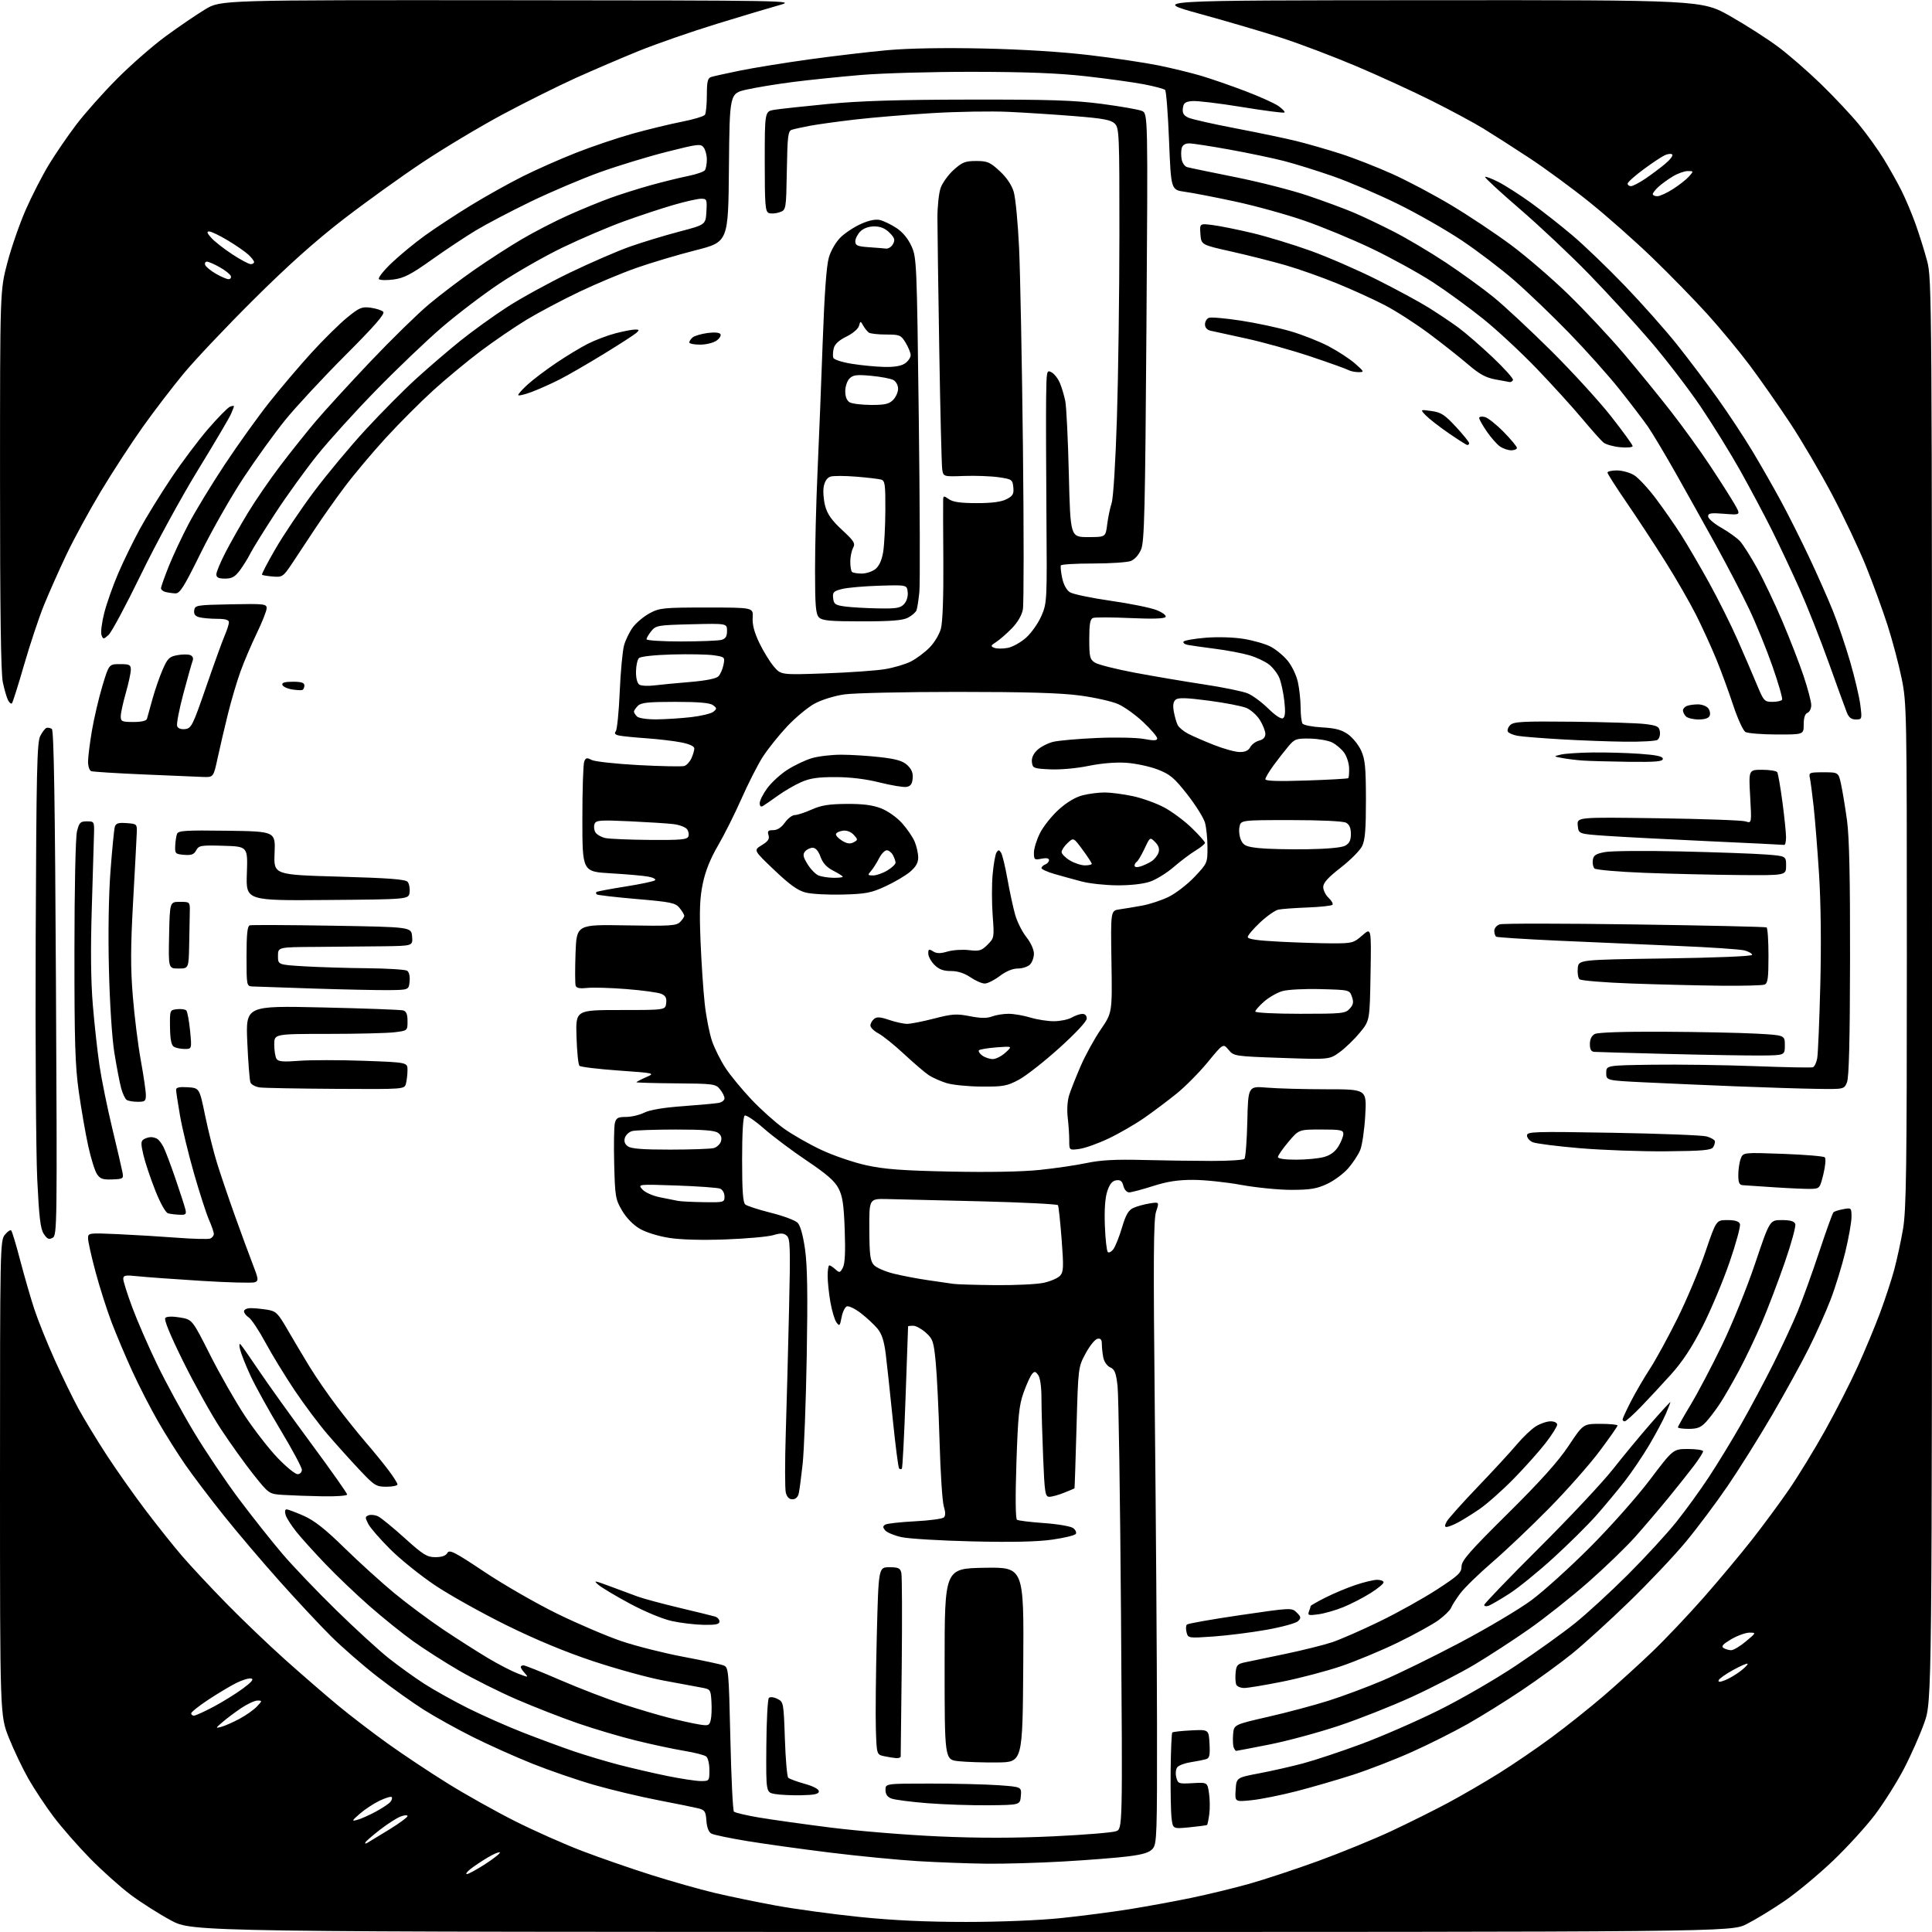 <?xml version="1.0" encoding="UTF-8" standalone="no"?>
<svg 
  version="1.1" 
  xmlns="http://www.w3.org/2000/svg" 
  xmlns:xlink="http://www.w3.org/1999/xlink" 
  xmlns:svg="http://www.w3.org/2000/svg"
  xmlns:rdf="http://www.w3.org/1999/02/22-rdf-syntax-ns#"
  xmlns:cc="http://creativecommons.org/ns#"
  xmlns:dc="http://purl.org/dc/elements/1.1/"
  viewBox="0 0 768 768"
  width="768"
  height="768"
>
<style>svg {background-color: white; }</style>"
<path stroke="none" fill="black" fill-rule="evenodd" d="M382.28,767.98C76.50,767.97 76.50,767.97 68.00,763.41C63.33,760.90 56.12,756.33 52.00,753.25C47.88,750.16 40.56,743.62 35.75,738.70C30.94,733.79 24.43,726.34 21.28,722.16C18.13,717.97 13.65,711.21 11.32,707.13C9.00,703.06 5.50,695.73 3.55,690.85C0.00,681.99 0.00,681.99 -0.00,587.60C-0.00,496.13 0.06,493.15 1.91,490.86C2.97,489.56 4.11,488.78 4.46,489.13C4.81,489.48 6.43,494.88 8.06,501.13C9.70,507.38 12.22,516.10 13.67,520.50C15.13,524.90 18.75,533.90 21.72,540.50C24.69,547.10 28.96,555.88 31.21,560.00C33.46,564.12 38.52,572.45 42.46,578.50C46.41,584.55 53.39,594.45 57.99,600.50C62.58,606.55 69.04,614.65 72.35,618.50C75.65,622.35 83.56,630.82 89.93,637.33C96.29,643.84 106.90,653.98 113.50,659.88C120.10,665.78 129.49,673.90 134.36,677.94C139.23,681.98 148.15,688.81 154.17,693.12C160.20,697.44 170.94,704.58 178.05,708.99C185.15,713.41 197.20,720.15 204.82,723.98C212.44,727.81 224.48,733.16 231.59,735.86C238.69,738.57 251.03,742.84 259.00,745.36C266.98,747.88 278.23,751.07 284.00,752.44C289.77,753.81 300.74,756.08 308.37,757.48C316.00,758.88 330.95,760.92 341.60,762.01C354.92,763.38 368.14,764.00 384.01,764.00C397.57,764.00 413.12,763.37 421.78,762.47C429.88,761.63 442.11,760.05 448.97,758.94C455.82,757.84 466.85,755.82 473.47,754.45C480.08,753.08 490.45,750.57 496.50,748.87C502.55,747.17 514.92,743.08 524.00,739.78C533.08,736.47 546.18,731.11 553.13,727.86C560.07,724.60 570.20,719.56 575.63,716.65C581.06,713.74 590.14,708.47 595.81,704.93C601.49,701.39 610.94,694.95 616.81,690.60C622.69,686.26 632.00,678.84 637.50,674.12C643.00,669.39 651.72,661.47 656.88,656.51C662.04,651.56 671.21,641.88 677.26,635.00C683.31,628.12 691.96,617.77 696.48,612.00C701.00,606.23 707.63,597.23 711.23,592.00C714.82,586.77 721.25,576.25 725.51,568.62C729.77,560.98 735.62,549.51 738.51,543.12C741.40,536.73 745.38,527.17 747.35,521.88C749.32,516.59 751.84,508.94 752.94,504.88C754.04,500.82 755.63,493.50 756.47,488.62C757.77,481.05 758.00,464.93 758.00,379.78C758.00,282.76 757.94,279.52 755.94,269.70C754.80,264.14 752.28,254.61 750.33,248.54C748.38,242.47 744.51,231.88 741.73,225.00C738.95,218.12 732.93,205.41 728.36,196.74C723.79,188.07 716.26,175.25 711.64,168.24C707.01,161.23 699.81,150.93 695.64,145.35C691.46,139.77 683.83,130.54 678.68,124.85C673.53,119.16 663.68,109.07 656.80,102.43C649.92,95.79 638.68,85.85 631.81,80.33C624.95,74.82 614.18,66.91 607.88,62.77C601.57,58.62 593.38,53.38 589.67,51.11C585.96,48.83 576.73,43.87 569.17,40.08C561.60,36.29 548.00,30.06 538.95,26.23C529.90,22.41 516.65,17.39 509.50,15.07C502.35,12.76 487.73,8.46 477.00,5.51C457.50,0.14 457.50,0.14 567.00,0.08C676.50,0.01 676.50,0.01 687.82,6.43C694.04,9.97 702.59,15.44 706.82,18.60C711.04,21.75 718.71,28.42 723.86,33.42C729.00,38.41 735.80,45.65 738.97,49.50C742.13,53.35 746.57,59.52 748.83,63.22C751.09,66.91 754.25,72.54 755.84,75.72C757.44,78.90 759.95,84.84 761.42,88.93C762.89,93.01 764.97,99.64 766.04,103.66C767.96,110.83 768.00,116.19 768.00,393.56C768.00,676.16 768.00,676.16 764.95,684.80C763.27,689.55 759.62,697.80 756.84,703.12C754.06,708.44 748.92,716.60 745.43,721.25C741.94,725.90 734.39,734.19 728.65,739.67C722.91,745.15 714.23,752.36 709.36,755.69C704.49,759.02 697.70,763.15 694.28,764.87C688.06,768.00 688.06,768.00 382.28,767.98zM185.59,744.98C186.20,744.99 189.51,743.18 192.96,740.95C196.41,738.72 198.99,736.65 198.69,736.36C198.40,736.06 196.21,736.99 193.83,738.41C191.45,739.83 188.38,741.89 187.00,742.98C185.62,744.06 184.99,744.97 185.59,744.98zM392.14,740.85C385.19,740.77 372.98,740.32 365.00,739.84C357.02,739.36 341.27,737.83 330.00,736.44C318.73,735.05 303.88,732.98 297.00,731.85C290.12,730.72 283.74,729.39 282.81,728.89C281.72,728.32 281.00,726.48 280.81,723.78C280.53,720.03 280.17,719.48 277.50,718.83C275.85,718.42 268.65,716.96 261.50,715.58C254.35,714.20 242.99,711.49 236.27,709.56C229.54,707.63 218.46,703.82 211.65,701.10C204.83,698.37 194.14,693.58 187.88,690.44C181.62,687.31 172.90,682.46 168.50,679.68C164.10,676.90 155.82,671.00 150.10,666.56C144.38,662.13 136.05,654.88 131.59,650.45C127.13,646.02 117.86,636.09 110.99,628.39C104.12,620.69 94.20,609.01 88.95,602.44C83.69,595.87 76.89,586.90 73.83,582.50C70.76,578.10 65.80,570.23 62.80,565.00C59.80,559.77 55.19,550.80 52.57,545.05C49.94,539.31 46.25,530.58 44.37,525.67C42.50,520.75 39.62,511.73 37.98,505.61C36.34,499.50 35.00,493.50 35.00,492.29C35.00,490.10 35.13,490.08 46.75,490.59C53.21,490.88 63.80,491.52 70.29,492.01C76.77,492.51 82.73,492.66 83.54,492.35C84.34,492.04 85.00,491.22 85.00,490.52C85.00,489.82 84.13,487.28 83.07,484.88C82.01,482.47 79.34,474.20 77.13,466.50C74.92,458.80 72.41,448.45 71.56,443.50C70.70,438.55 70.00,433.91 70.00,433.20C70.00,432.27 71.33,431.98 74.64,432.20C79.28,432.50 79.28,432.50 81.55,443.50C82.80,449.55 84.95,458.10 86.32,462.50C87.69,466.90 90.82,476.12 93.28,483.00C95.73,489.88 98.93,498.55 100.37,502.28C102.78,508.49 102.86,509.12 101.29,509.72C100.35,510.08 90.79,509.83 80.04,509.16C69.29,508.49 57.91,507.67 54.75,507.33C49.78,506.80 49.00,506.95 49.00,508.40C49.00,509.33 50.62,514.46 52.61,519.79C54.59,525.13 59.05,535.35 62.51,542.50C65.97,549.65 72.54,561.71 77.10,569.29C81.66,576.88 89.70,588.83 94.97,595.86C100.23,602.88 107.97,612.64 112.16,617.56C116.35,622.48 126.01,632.60 133.64,640.05C141.26,647.51 150.70,656.14 154.60,659.23C158.51,662.32 164.81,666.85 168.60,669.30C172.40,671.75 180.22,676.12 186.00,679.01C191.78,681.90 201.68,686.29 208.00,688.75C214.32,691.21 223.32,694.54 228.00,696.14C232.68,697.73 240.78,700.16 246.00,701.52C251.22,702.88 259.94,704.90 265.36,706.00C270.78,707.10 276.75,708.00 278.61,708.00C281.95,708.00 282.00,707.93 282.00,703.62C282.00,701.21 281.44,698.79 280.75,698.24C280.06,697.68 276.12,696.67 272.00,695.99C267.88,695.31 259.32,693.49 253.00,691.94C246.68,690.39 236.18,687.28 229.68,685.03C223.17,682.78 212.22,678.50 205.33,675.52C198.44,672.54 188.11,667.36 182.37,664.02C176.63,660.67 168.46,655.44 164.22,652.40C159.97,649.36 152.20,643.10 146.94,638.49C141.68,633.88 133.80,626.37 129.44,621.80C125.07,617.24 119.86,611.48 117.87,609.00C115.88,606.52 113.93,603.49 113.55,602.25C113.15,600.92 113.29,600.00 113.90,600.00C114.48,600.00 117.54,601.15 120.72,602.55C124.98,604.44 129.26,607.81 137.00,615.39C142.78,621.04 151.69,629.12 156.81,633.35C161.93,637.57 170.70,644.10 176.31,647.85C181.91,651.59 189.88,656.67 194.00,659.13C198.12,661.59 203.47,664.35 205.88,665.27C210.08,666.87 210.19,666.87 208.63,665.14C207.73,664.15 207.00,663.04 207.00,662.67C207.00,662.30 207.50,662.00 208.10,662.00C208.71,662.00 215.35,664.66 222.85,667.91C230.36,671.15 241.45,675.42 247.50,677.39C253.55,679.37 261.88,681.83 266.00,682.87C270.12,683.91 275.39,685.08 277.71,685.46C281.59,686.11 281.97,685.97 282.52,683.76C282.85,682.45 282.98,679.15 282.81,676.43C282.50,671.54 282.47,671.49 278.50,670.78C276.30,670.39 269.55,669.13 263.50,667.99C257.45,666.84 244.97,663.41 235.78,660.35C224.83,656.72 212.91,651.77 201.26,646.02C191.48,641.19 178.75,634.08 172.98,630.22C167.22,626.36 159.21,619.92 155.18,615.91C151.15,611.90 147.20,607.35 146.39,605.79C145.09,603.27 145.10,602.90 146.53,602.35C147.41,602.01 149.11,602.21 150.31,602.79C151.52,603.37 156.27,607.26 160.88,611.43C168.24,618.07 169.74,619.00 173.08,619.00C175.62,619.00 177.22,618.44 177.84,617.32C178.65,615.87 180.63,616.88 192.64,624.89C200.26,629.98 213.25,637.44 221.50,641.48C229.75,645.51 241.22,650.41 247.00,652.37C252.78,654.33 263.80,657.12 271.50,658.57C279.20,660.02 286.44,661.57 287.59,662.01C289.61,662.79 289.69,663.64 290.33,691.09C290.68,706.65 291.32,719.72 291.75,720.15C292.17,720.57 296.56,721.61 301.51,722.46C306.45,723.30 319.37,725.12 330.21,726.49C341.05,727.86 360.36,729.44 373.11,730.00C389.16,730.71 403.19,730.70 418.70,729.97C431.02,729.39 442.26,728.47 443.67,727.93C446.24,726.96 446.24,726.96 445.62,642.23C445.27,595.63 444.66,554.58 444.25,551.00C443.64,545.69 443.10,544.33 441.33,543.55C440.10,543.01 438.92,541.34 438.58,539.67C438.26,538.07 438.00,535.65 438.00,534.30C438.00,532.51 437.53,531.94 436.25,532.19C435.29,532.37 433.17,534.99 431.55,538.01C428.60,543.50 428.60,543.50 427.93,567.50C427.56,580.70 427.20,591.56 427.13,591.64C427.06,591.72 425.19,592.51 422.98,593.39C420.77,594.28 418.14,595.00 417.14,595.00C415.48,595.00 415.25,593.59 414.66,579.25C414.30,570.59 414.01,560.10 414.00,555.94C414.00,551.31 413.49,547.69 412.70,546.60C411.57,545.06 411.23,545.02 410.19,546.27C409.53,547.07 408.04,550.37 406.88,553.61C405.09,558.60 404.66,562.85 404.04,581.50C403.59,595.20 403.68,603.74 404.27,604.13C404.80,604.48 409.64,605.07 415.02,605.45C420.41,605.83 425.60,606.72 426.56,607.42C427.52,608.12 428.01,609.17 427.66,609.74C427.30,610.32 423.08,611.35 418.27,612.03C412.30,612.88 402.24,613.10 386.52,612.73C373.86,612.43 361.17,611.67 358.32,611.03C355.46,610.39 352.57,609.18 351.88,608.35C350.88,607.15 350.88,606.69 351.90,606.06C352.60,605.63 357.90,605.04 363.68,604.74C369.46,604.45 374.65,603.75 375.21,603.19C375.89,602.51 375.88,601.09 375.18,598.84C374.60,597.00 373.84,585.38 373.49,573.00C373.13,560.62 372.45,546.45 371.96,541.50C371.16,533.25 370.83,532.27 368.03,529.75C366.35,528.24 364.08,527.00 362.98,527.00C361.89,527.00 360.99,527.11 360.98,527.25C360.98,527.39 360.53,540.06 359.98,555.42C359.44,570.77 358.77,583.56 358.50,583.83C358.22,584.11 357.73,584.07 357.41,583.74C357.08,583.42 355.96,574.68 354.90,564.32C353.85,553.97 352.59,542.25 352.10,538.28C351.46,533.11 350.53,530.25 348.85,528.19C347.56,526.62 344.59,523.85 342.26,522.05C339.93,520.25 337.40,519.02 336.63,519.31C335.87,519.60 334.93,521.56 334.54,523.66C333.89,527.12 333.70,527.31 332.50,525.67C331.78,524.68 330.69,521.05 330.09,517.60C329.49,514.16 329.00,509.46 329.00,507.17C329.00,504.88 329.30,503.00 329.67,503.00C330.04,503.00 331.13,503.71 332.09,504.58C333.70,506.04 333.94,505.99 335.05,503.91C335.88,502.35 336.11,497.76 335.79,488.96C335.43,478.81 334.93,475.49 333.32,472.39C331.82,469.49 328.62,466.70 320.74,461.41C314.93,457.52 307.23,451.74 303.63,448.58C300.03,445.42 296.62,443.12 296.04,443.47C295.39,443.88 295.00,450.35 295.00,460.94C295.00,473.33 295.33,478.03 296.27,478.81C296.97,479.39 301.55,480.87 306.44,482.10C311.33,483.32 316.10,485.10 317.04,486.04C318.14,487.14 319.21,490.95 320.02,496.63C320.94,503.09 321.12,514.59 320.69,539.00C320.37,557.42 319.63,576.77 319.06,582.00C318.49,587.23 317.79,592.51 317.49,593.75C317.17,595.14 316.21,596.00 315.00,596.00C313.71,596.00 312.81,595.09 312.37,593.33C312.00,591.86 311.99,581.17 312.36,569.58C312.72,557.98 313.31,535.90 313.66,520.50C314.23,495.66 314.13,492.35 312.72,491.18C311.48,490.15 310.32,490.11 307.32,491.00C305.22,491.62 296.75,492.38 288.50,492.69C279.10,493.04 270.71,492.81 266.01,492.08C261.66,491.40 256.74,489.87 254.29,488.43C251.70,486.91 248.97,484.11 247.28,481.22C244.67,476.78 244.48,475.67 244.15,462.70C243.96,455.12 244.08,447.80 244.42,446.45C244.94,444.38 245.64,444.00 248.87,444.00C250.97,444.00 254.22,443.23 256.10,442.30C258.30,441.19 263.72,440.28 271.50,439.72C278.10,439.24 284.51,438.65 285.75,438.41C286.99,438.16 288.00,437.35 288.00,436.59C288.00,435.84 287.19,434.22 286.20,433.00C284.49,430.88 283.64,430.77 268.70,430.65C260.07,430.58 253.00,430.38 253.00,430.21C253.00,430.04 254.69,429.15 256.75,428.24C260.50,426.59 260.50,426.59 245.83,425.55C237.76,424.97 230.79,424.13 230.33,423.67C229.87,423.21 229.35,418.04 229.17,412.17C228.83,401.50 228.83,401.50 246.67,401.50C264.50,401.50 264.50,401.50 264.82,398.76C265.06,396.67 264.58,395.79 262.82,395.05C261.54,394.51 255.32,393.67 249.00,393.17C242.68,392.67 235.65,392.47 233.39,392.72C230.52,393.04 229.15,392.78 228.83,391.84C228.58,391.10 228.56,385.32 228.78,379.00C229.20,367.50 229.20,367.50 248.93,367.85C266.33,368.16 268.85,368.01 270.33,366.53C271.25,365.61 272.00,364.49 272.00,364.04C272.00,363.59 271.17,362.20 270.16,360.95C268.50,358.90 266.88,358.56 253.03,357.37C244.61,356.65 237.49,355.82 237.20,355.53C236.91,355.24 236.85,354.81 237.08,354.59C237.31,354.36 242.45,353.39 248.50,352.43C254.55,351.48 259.90,350.35 260.38,349.92C260.86,349.49 259.67,348.84 257.74,348.48C255.80,348.11 249.10,347.52 242.85,347.16C231.50,346.50 231.50,346.50 231.50,325.50C231.50,313.95 231.83,303.69 232.24,302.71C232.85,301.20 233.32,301.10 235.16,302.09C236.37,302.73 244.79,303.65 253.87,304.14C262.95,304.62 271.13,304.78 272.04,304.49C272.95,304.20 274.21,302.82 274.85,301.43C275.48,300.04 276.00,298.28 276.00,297.52C276.00,296.65 274.05,295.76 270.75,295.11C267.86,294.54 261.68,293.81 257.00,293.48C252.32,293.16 247.45,292.67 246.16,292.40C244.50,292.06 244.10,291.57 244.78,290.71C245.30,290.04 246.01,282.98 246.35,275.00C246.69,267.02 247.47,258.70 248.08,256.50C248.70,254.30 250.30,251.03 251.66,249.24C253.01,247.45 256.00,244.97 258.31,243.74C262.22,241.65 263.75,241.50 280.98,241.50C299.46,241.50 299.46,241.50 299.20,245.50C299.02,248.26 299.83,251.36 301.81,255.50C303.40,258.80 305.98,263.03 307.56,264.90C310.43,268.30 310.43,268.30 327.96,267.68C337.61,267.34 348.37,266.58 351.87,265.99C355.37,265.40 359.98,264.03 362.09,262.95C364.21,261.87 367.52,259.42 369.43,257.50C371.39,255.55 373.41,252.19 374.03,249.88C374.72,247.31 375.09,237.11 374.99,223.12C374.90,210.68 374.87,199.69 374.92,198.69C374.99,197.03 375.17,197.01 377.22,198.44C378.83,199.57 381.90,200.00 388.27,200.00C394.30,200.00 398.05,199.51 400.11,198.44C402.64,197.14 403.07,196.38 402.81,193.70C402.51,190.66 402.25,190.48 397.00,189.71C393.98,189.27 387.79,189.04 383.25,189.20C374.99,189.50 374.99,189.50 374.54,186.50C374.30,184.85 373.77,163.48 373.37,139.00C372.97,114.52 372.64,90.90 372.64,86.50C372.64,82.10 373.20,76.84 373.88,74.82C374.56,72.79 376.89,69.53 379.06,67.57C382.48,64.48 383.68,64.00 388.03,64.00C392.49,64.00 393.52,64.44 397.36,67.97C400.11,70.51 402.14,73.50 402.96,76.22C403.68,78.58 404.64,88.60 405.10,98.50C405.56,108.40 406.25,143.95 406.63,177.50C407.01,211.06 407.00,240.20 406.61,242.26C406.17,244.61 404.52,247.43 402.20,249.80C400.17,251.88 397.38,254.31 396.00,255.20C393.78,256.64 393.69,256.89 395.26,257.52C396.22,257.90 398.61,257.92 400.57,257.55C402.52,257.19 405.84,255.33 407.94,253.44C410.04,251.54 412.77,247.64 414.00,244.77C416.20,239.66 416.24,238.91 415.97,204.53C415.82,185.26 415.77,164.42 415.85,158.21C416.00,147.26 416.06,146.96 418.00,148.00C419.10,148.59 420.61,150.52 421.34,152.29C422.08,154.05 423.04,157.30 423.48,159.50C423.91,161.70 424.55,174.75 424.88,188.50C425.50,213.50 425.50,213.50 432.50,213.50C439.50,213.50 439.50,213.50 440.12,208.50C440.46,205.75 441.26,201.93 441.89,200.00C442.56,197.99 443.45,183.53 444.00,166.00C444.53,149.22 444.97,116.49 444.98,93.25C445.00,53.47 444.89,50.89 443.15,49.15C441.66,47.66 438.59,47.08 427.40,46.18C419.76,45.56 407.88,44.79 401.00,44.47C394.12,44.14 380.40,44.37 370.50,44.97C360.60,45.57 346.86,46.71 339.97,47.51C333.08,48.31 324.98,49.43 321.97,50.00C318.96,50.57 315.72,51.28 314.78,51.58C313.25,52.05 313.02,53.97 312.78,67.79C312.50,83.45 312.50,83.45 309.87,84.38C308.42,84.89 306.51,85.02 305.62,84.68C304.20,84.14 304.00,81.57 304.00,64.16C304.00,44.26 304.00,44.26 307.89,43.63C310.03,43.29 319.60,42.25 329.14,41.33C341.85,40.10 356.95,39.63 385.50,39.59C417.41,39.54 426.95,39.85 438.00,41.30C445.43,42.28 452.58,43.53 453.91,44.09C456.32,45.10 456.32,45.10 455.73,129.92C455.22,202.65 454.92,215.25 453.62,218.37C452.70,220.57 451.06,222.41 449.48,223.01C448.05,223.55 441.30,224.00 434.49,224.00C427.69,224.00 421.94,224.34 421.72,224.75C421.51,225.16 421.73,227.42 422.23,229.77C422.78,232.38 423.97,234.57 425.31,235.43C426.52,236.19 433.80,237.72 441.51,238.82C449.22,239.92 457.43,241.59 459.75,242.52C462.15,243.48 463.71,244.66 463.34,245.25C462.92,245.94 458.15,246.09 449.32,245.69C441.96,245.36 435.28,245.34 434.47,245.65C433.35,246.08 433.00,248.08 433.00,254.08C433.00,261.15 433.23,262.10 435.25,263.40C436.49,264.20 443.57,265.99 451.00,267.39C458.43,268.79 470.79,270.88 478.48,272.05C486.17,273.21 494.04,274.82 495.98,275.63C497.92,276.43 501.59,279.15 504.15,281.66C507.02,284.48 509.27,285.95 510.02,285.49C510.88,284.96 511.03,282.98 510.54,278.66C510.16,275.32 509.27,271.18 508.55,269.46C507.83,267.74 506.00,265.36 504.48,264.17C502.97,262.97 499.46,261.32 496.70,260.50C493.93,259.68 487.81,258.51 483.08,257.91C478.36,257.30 473.47,256.61 472.21,256.37C470.95,256.14 470.16,255.54 470.46,255.06C470.76,254.58 474.72,253.88 479.25,253.51C484.04,253.12 490.38,253.31 494.36,253.96C498.14,254.57 502.93,255.94 505.02,257.01C507.10,258.07 510.18,260.61 511.86,262.64C513.58,264.74 515.36,268.46 515.95,271.22C516.53,273.90 517.01,278.44 517.02,281.30C517.02,284.16 517.36,287.01 517.77,287.63C518.17,288.25 521.66,288.94 525.52,289.15C530.90,289.45 533.33,290.10 535.89,291.92C537.73,293.23 540.07,296.15 541.09,298.40C542.65,301.82 542.96,305.05 542.98,317.85C542.99,329.68 542.65,333.92 541.46,336.35C540.61,338.08 536.78,341.93 532.96,344.90C527.91,348.82 526.00,350.93 526.00,352.61C526.00,353.88 526.98,355.83 528.18,356.95C529.37,358.07 530.04,359.30 529.65,359.68C529.26,360.07 524.80,360.55 519.72,360.74C514.65,360.93 509.45,361.32 508.16,361.59C506.88,361.86 503.62,364.15 500.91,366.68C498.21,369.21 496.00,371.82 496.00,372.48C496.00,373.33 499.81,373.89 508.75,374.34C515.76,374.70 525.20,374.99 529.72,375.00C537.51,375.00 538.11,374.84 541.53,371.84C545.13,368.68 545.13,368.68 544.81,387.19C544.50,405.69 544.50,405.69 540.60,410.45C538.45,413.07 534.85,416.56 532.60,418.20C528.50,421.20 528.50,421.20 509.50,420.54C490.70,419.88 490.48,419.84 488.36,417.31C486.23,414.75 486.23,414.75 480.12,422.20C476.75,426.30 471.19,431.92 467.75,434.70C464.31,437.48 458.52,441.83 454.88,444.37C451.23,446.90 444.84,450.60 440.67,452.58C436.50,454.56 431.28,456.42 429.06,456.72C425.03,457.26 425.03,457.26 425.04,453.38C425.05,451.25 424.78,447.16 424.44,444.30C424.07,441.20 424.30,437.56 425.02,435.30C425.69,433.21 427.75,428.00 429.61,423.71C431.47,419.43 435.05,412.92 437.57,409.24C442.14,402.56 442.14,402.56 441.82,382.28C441.50,361.99 441.50,361.99 445.00,361.49C446.93,361.22 450.97,360.55 453.98,360.00C457.00,359.46 461.77,357.88 464.59,356.50C467.41,355.12 472.03,351.54 474.86,348.56C479.93,343.19 480.00,343.04 479.99,336.81C479.99,333.34 479.54,328.93 478.99,327.00C478.44,325.07 475.28,320.04 471.97,315.81C466.78,309.19 465.16,307.82 460.23,305.90C457.08,304.68 451.44,303.47 447.70,303.22C443.45,302.94 437.81,303.41 432.70,304.46C427.99,305.43 421.51,306.01 417.50,305.83C410.85,305.52 410.49,305.37 410.20,302.97C410.01,301.30 410.75,299.64 412.36,298.13C413.70,296.87 416.54,295.41 418.65,294.89C420.77,294.37 428.57,293.68 436.00,293.36C443.43,293.03 451.86,293.21 454.75,293.75C458.75,294.49 460.00,294.44 460.00,293.51C460.00,292.84 457.53,289.95 454.50,287.09C451.48,284.23 446.97,280.99 444.49,279.89C442.01,278.80 435.15,277.26 429.24,276.47C421.53,275.44 407.77,275.04 380.50,275.04C359.60,275.04 339.40,275.49 335.61,276.04C331.66,276.61 326.60,278.18 323.79,279.71C321.08,281.19 316.14,285.30 312.82,288.85C309.49,292.41 305.16,297.83 303.19,300.91C301.22,303.98 297.42,311.45 294.75,317.50C292.07,323.55 287.87,331.94 285.41,336.14C282.42,341.25 280.42,346.22 279.39,351.14C278.18,356.88 277.98,361.92 278.47,374.00C278.81,382.52 279.56,393.77 280.14,399.00C280.71,404.23 282.04,410.96 283.09,413.96C284.14,416.96 286.57,421.79 288.49,424.68C290.41,427.58 295.01,433.16 298.72,437.08C302.42,441.01 308.23,446.20 311.63,448.63C315.03,451.06 321.73,454.88 326.52,457.12C331.31,459.37 339.34,462.11 344.36,463.21C351.59,464.80 358.59,465.32 377.81,465.72C392.96,466.04 406.33,465.79 413.31,465.06C419.46,464.42 427.88,463.19 432.00,462.31C437.55,461.14 443.41,460.83 454.50,461.11C462.75,461.32 474.98,461.49 481.67,461.49C488.36,461.50 494.21,461.13 494.67,460.67C495.13,460.21 495.65,453.51 495.83,445.78C496.16,431.72 496.16,431.72 503.73,432.36C507.89,432.71 518.50,433.00 527.30,433.00C543.30,433.00 543.30,433.00 542.71,443.38C542.39,449.09 541.48,455.31 540.69,457.20C539.90,459.10 537.73,462.37 535.88,464.48C534.03,466.59 530.26,469.37 527.51,470.65C523.43,472.55 520.82,472.98 513.42,472.99C508.43,473.00 499.43,472.11 493.42,471.02C487.41,469.92 478.80,469.02 474.29,469.02C468.26,469.00 464.00,469.66 458.29,471.49C454.00,472.86 449.76,473.98 448.86,473.99C447.92,473.99 446.94,472.89 446.57,471.44C446.09,469.50 445.39,468.95 443.72,469.19C442.14,469.41 441.12,470.65 440.17,473.50C439.30,476.12 438.96,480.86 439.20,487.20C439.40,492.54 439.93,497.26 440.37,497.70C440.80,498.14 441.81,497.61 442.61,496.52C443.40,495.44 444.94,491.58 446.02,487.94C447.53,482.85 448.57,481.06 450.53,480.17C451.92,479.53 454.82,478.73 456.96,478.39C460.85,477.77 460.85,477.77 459.56,481.63C458.53,484.74 458.43,500.63 459.06,562.00C459.50,604.08 459.89,659.71 459.93,685.64C459.99,729.14 459.86,732.94 458.25,734.85C456.93,736.40 454.53,737.16 448.50,737.93C444.10,738.49 432.46,739.41 422.64,739.97C412.82,740.54 399.09,740.93 392.14,740.85zM146.10,732.51C146.87,732.06 150.76,729.70 154.75,727.25C158.74,724.80 162.00,722.40 162.00,721.92C162.00,721.44 160.76,721.52 159.25,722.09C157.74,722.67 154.13,724.97 151.22,727.21C148.32,729.46 145.66,731.74 145.31,732.30C144.93,732.92 145.23,733.00 146.10,732.51zM472.87,726.38C466.23,727.03 466.23,727.03 465.72,722.77C465.43,720.42 465.27,711.90 465.35,703.83C465.43,695.77 465.73,688.95 466.00,688.69C466.27,688.43 469.65,688.05 473.50,687.86C480.50,687.50 480.50,687.50 480.80,693.17C481.05,697.92 480.80,698.92 479.30,699.34C478.31,699.62 475.61,700.15 473.31,700.51C471.00,700.86 468.62,701.75 468.01,702.48C467.39,703.23 467.21,704.98 467.59,706.49C468.23,709.06 468.48,709.15 474.11,708.83C479.96,708.50 479.96,708.50 480.60,712.81C480.96,715.19 481.00,718.94 480.71,721.15C480.41,723.36 480.02,725.29 479.83,725.45C479.65,725.60 476.51,726.02 472.87,726.38zM142.00,723.43C143.38,723.07 146.65,721.62 149.27,720.22C151.89,718.81 154.54,717.05 155.16,716.31C155.78,715.56 156.02,714.69 155.69,714.36C155.37,714.04 153.17,714.71 150.80,715.85C148.44,717.00 144.93,719.32 143.00,721.01C139.81,723.82 139.72,724.03 142.00,723.43zM393.00,717.62C386.12,717.69 375.16,717.32 368.63,716.80C362.10,716.28 355.68,715.45 354.38,714.95C352.74,714.33 352.00,713.26 352.00,711.52C352.00,709.00 352.00,709.00 369.85,709.00C379.66,709.00 391.83,709.29 396.90,709.65C406.10,710.31 406.10,710.31 405.80,713.90C405.50,717.50 405.50,717.50 393.00,717.62zM497.51,715.61C490.88,716.29 490.88,716.29 491.19,711.47C491.50,706.65 491.50,706.65 500.56,704.92C505.54,703.98 513.42,702.19 518.06,700.95C522.70,699.71 533.02,696.28 541.00,693.33C548.98,690.38 562.80,684.36 571.71,679.95C580.70,675.50 594.52,667.51 602.71,662.03C610.85,656.59 621.33,649.07 626.00,645.32C630.67,641.58 640.14,632.89 647.04,626.01C653.93,619.13 662.63,609.67 666.37,605.00C670.10,600.33 675.97,592.23 679.40,587.00C682.84,581.77 688.60,572.33 692.20,566.00C695.80,559.67 701.50,549.00 704.86,542.28C708.23,535.56 712.59,526.18 714.56,521.42C716.53,516.67 720.40,505.97 723.16,497.64C725.92,489.31 728.48,482.22 728.84,481.88C729.20,481.54 730.96,480.99 732.75,480.66C735.94,480.06 736.00,480.11 736.00,483.77C736.00,485.82 734.88,492.11 733.52,497.74C732.15,503.38 729.51,511.93 727.65,516.74C725.79,521.56 721.91,530.23 719.02,536.00C716.13,541.77 709.57,553.70 704.44,562.50C699.30,571.30 691.37,583.97 686.80,590.65C682.24,597.34 674.76,607.32 670.19,612.84C665.62,618.37 655.43,629.14 647.54,636.79C639.65,644.45 629.43,653.73 624.84,657.43C620.26,661.13 611.33,667.63 605.00,671.88C598.67,676.13 589.00,682.15 583.49,685.27C577.99,688.39 568.02,693.39 561.35,696.38C554.67,699.38 544.14,703.47 537.93,705.48C531.73,707.48 521.58,710.43 515.39,712.03C509.20,713.62 501.15,715.24 497.51,715.61zM318.50,713.64C314.65,713.71 309.93,713.49 308.00,713.14C304.50,712.50 304.50,712.50 304.63,694.17C304.70,684.09 305.16,675.44 305.64,674.96C306.15,674.45 307.57,674.60 309.01,675.32C311.46,676.53 311.51,676.81 312.00,691.20C312.27,699.25 312.87,706.21 313.33,706.67C313.78,707.13 316.71,708.21 319.83,709.08C323.32,710.05 325.50,711.21 325.50,712.08C325.50,713.16 323.81,713.53 318.50,713.64zM396.50,700.60C391.00,700.66 384.02,700.43 381.00,700.10C375.50,699.50 375.50,699.50 375.50,661.50C375.50,623.50 375.50,623.50 391.26,623.22C407.02,622.95 407.02,622.95 406.76,661.72C406.50,700.50 406.50,700.50 396.50,700.60zM356.25,698.88C355.29,698.82 353.15,698.48 351.50,698.12C348.50,697.48 348.50,697.48 348.17,687.49C347.99,682.00 348.16,665.24 348.54,650.25C349.23,623.00 349.23,623.00 353.51,623.00C357.12,623.00 357.86,623.35 358.30,625.25C358.58,626.49 358.65,643.25 358.45,662.50C358.25,681.75 358.06,697.84 358.04,698.25C358.02,698.66 357.21,698.95 356.25,698.88zM491.39,696.00C491.14,696.00 490.70,695.37 490.40,694.61C490.11,693.84 490.01,691.49 490.18,689.39C490.50,685.58 490.50,685.58 504.18,682.44C511.71,680.72 522.46,677.85 528.07,676.07C533.69,674.30 543.39,670.67 549.64,668.03C555.88,665.38 569.81,658.55 580.58,652.86C591.35,647.16 604.07,639.60 608.83,636.06C613.60,632.52 624.05,623.07 632.05,615.06C640.13,606.97 650.70,595.06 655.85,588.25C665.10,576.00 665.10,576.00 671.05,576.00C674.32,576.00 677.00,576.42 677.00,576.92C677.00,577.43 675.36,580.02 673.35,582.67C671.34,585.33 666.75,591.10 663.15,595.50C659.55,599.90 653.66,606.82 650.05,610.88C646.45,614.93 638.07,623.03 631.42,628.88C624.78,634.72 614.22,643.10 607.95,647.50C601.68,651.90 591.87,658.28 586.15,661.69C580.43,665.09 569.25,670.86 561.31,674.50C553.38,678.14 540.27,683.33 532.19,686.02C524.11,688.71 511.73,692.06 504.67,693.46C497.61,694.86 491.64,696.00 491.39,696.00zM88.00,686.44C89.38,686.07 92.61,684.64 95.20,683.26C97.78,681.87 100.90,679.67 102.12,678.37C104.28,676.07 104.29,676.00 102.35,676.00C101.24,676.00 98.35,677.34 95.92,678.97C93.49,680.60 90.15,683.10 88.50,684.52C85.58,687.03 85.57,687.08 88.00,686.44zM77.10,682.00C77.71,682.00 81.20,680.41 84.85,678.48C88.51,676.54 93.75,673.29 96.50,671.26C100.06,668.63 101.02,667.47 99.83,667.22C98.90,667.04 96.20,667.86 93.83,669.06C91.45,670.26 86.46,673.25 82.75,675.70C79.04,678.15 76.00,680.57 76.00,681.08C76.00,681.58 76.50,682.00 77.10,682.00zM494.59,671.00C493.13,671.00 491.69,670.37 491.40,669.60C491.10,668.82 491.00,666.69 491.18,664.85C491.46,661.92 491.94,661.41 495.00,660.78C496.93,660.39 504.12,658.88 511.00,657.44C517.88,656.00 526.20,653.92 529.50,652.83C532.80,651.73 541.35,647.99 548.50,644.51C555.65,641.04 565.88,635.33 571.24,631.84C579.76,626.30 580.99,625.14 580.99,622.68C581.00,620.35 584.21,616.68 599.36,601.68C612.40,588.76 619.40,580.97 623.54,574.75C629.36,566.00 629.36,566.00 636.18,566.00C639.93,566.00 643.00,566.30 643.00,566.66C643.00,567.03 639.77,571.64 635.82,576.91C631.87,582.19 622.89,592.35 615.85,599.50C608.82,606.65 598.63,616.33 593.21,621.00C587.79,625.67 582.04,631.28 580.43,633.46C578.82,635.63 577.18,638.20 576.80,639.17C576.41,640.13 574.16,642.33 571.80,644.06C569.43,645.79 562.10,649.82 555.50,653.02C548.90,656.22 538.77,660.43 533.00,662.37C527.23,664.32 516.82,667.06 509.87,668.46C502.93,669.86 496.05,671.00 494.59,671.00zM685.66,667.94C687.22,667.35 689.99,665.72 691.81,664.33C693.64,662.94 694.93,661.60 694.69,661.36C694.45,661.12 691.84,662.25 688.90,663.87C685.96,665.49 683.39,667.32 683.19,667.92C682.93,668.71 683.62,668.72 685.66,667.94zM688.16,655.98C689.07,655.99 691.70,654.42 694.00,652.50C698.16,649.03 698.17,649.00 695.43,649.00C693.92,649.00 690.67,650.18 688.21,651.61C684.88,653.57 684.10,654.45 685.13,655.10C685.88,655.58 687.24,655.98 688.16,655.98zM482.40,650.53C472.37,651.23 472.29,651.22 471.68,648.89C471.34,647.59 471.40,646.20 471.81,645.79C472.22,645.38 481.77,643.69 493.03,642.04C513.39,639.06 513.50,639.06 515.47,641.02C517.20,642.75 517.26,643.17 515.97,644.45C515.16,645.25 509.55,646.78 503.50,647.86C497.45,648.94 487.95,650.14 482.40,650.53zM279.75,645.90C276.31,645.84 270.62,645.17 267.11,644.40C263.41,643.59 256.41,640.69 250.49,637.52C244.86,634.50 239.19,631.12 237.88,630.00C235.74,628.17 236.20,628.23 242.50,630.58C246.35,632.01 251.30,633.85 253.50,634.66C255.70,635.47 263.12,637.47 270.00,639.11C276.88,640.75 283.29,642.32 284.25,642.61C285.21,642.90 286.00,643.78 286.00,644.57C286.00,645.67 284.55,645.98 279.75,645.90zM524.08,641.71C520.17,642.25 519.74,642.12 520.33,640.58C520.70,639.62 521.00,638.65 521.00,638.43C521.00,638.21 523.63,636.70 526.85,635.08C530.07,633.45 535.45,631.19 538.82,630.06C542.18,628.93 546.08,628.00 547.47,628.00C548.86,628.00 550.00,628.46 550.00,629.01C550.00,629.57 547.64,631.51 544.75,633.32C541.86,635.14 537.02,637.63 534.00,638.86C530.98,640.09 526.51,641.38 524.08,641.71zM591.75,638.31C590.79,638.65 590.00,638.51 590.00,638.00C590.00,637.48 599.84,627.26 611.86,615.28C623.88,603.30 637.08,589.23 641.19,584.00C645.30,578.77 652.11,570.55 656.33,565.72C660.55,560.88 664.00,557.13 664.00,557.38C664.00,557.63 663.16,559.78 662.14,562.17C661.11,564.55 658.15,570.09 655.56,574.47C652.96,578.85 648.54,585.38 645.74,588.97C642.93,592.56 637.91,598.59 634.57,602.38C631.23,606.16 623.55,613.77 617.50,619.29C611.45,624.81 603.58,631.21 600.00,633.50C596.42,635.80 592.71,637.96 591.75,638.31zM575.01,607.00C574.25,607.00 574.26,606.38 575.06,604.88C575.69,603.72 581.21,597.53 587.35,591.13C593.48,584.73 600.50,577.12 602.93,574.22C605.37,571.31 608.80,568.05 610.55,566.97C612.30,565.89 614.92,565.00 616.37,565.00C617.89,565.00 619.00,565.56 619.00,566.33C619.00,567.05 616.95,570.32 614.44,573.58C611.93,576.83 606.19,583.26 601.69,587.86C597.18,592.46 591.02,597.91 588.00,599.97C584.98,602.03 581.06,604.45 579.30,605.36C577.54,606.26 575.61,607.00 575.01,607.00zM128.25,594.81C122.89,594.71 115.90,594.46 112.72,594.26C106.94,593.90 106.94,593.90 100.80,586.20C97.42,581.96 91.55,573.77 87.76,568.00C83.97,562.23 77.24,550.15 72.81,541.18C67.57,530.56 65.09,524.51 65.72,523.88C66.32,523.28 68.59,523.22 71.57,523.72C76.43,524.54 76.43,524.54 83.48,538.52C87.36,546.21 93.58,557.11 97.30,562.74C101.03,568.37 106.88,575.91 110.31,579.49C113.73,583.07 117.32,586.00 118.27,586.00C119.24,586.00 120.00,585.24 120.00,584.28C120.00,583.33 116.17,576.19 111.49,568.40C106.81,560.61 101.44,550.91 99.57,546.85C97.69,542.79 95.84,538.12 95.45,536.48C95.00,534.59 95.09,533.87 95.69,534.50C96.21,535.05 99.51,539.77 103.03,545.00C106.54,550.23 115.85,563.20 123.71,573.84C131.57,584.48 138.00,593.60 138.00,594.09C138.00,594.59 133.61,594.91 128.25,594.81zM153.62,591.00C149.51,591.00 148.85,590.59 142.87,584.24C139.37,580.52 133.70,574.22 130.27,570.24C126.85,566.26 120.94,558.37 117.14,552.71C113.35,547.05 108.10,538.47 105.49,533.64C102.88,528.81 99.90,524.33 98.87,523.69C97.84,523.04 97.00,521.95 97.00,521.26C97.00,520.55 98.20,520.00 99.75,520.01C101.26,520.02 104.20,520.30 106.29,520.65C109.71,521.21 110.46,521.95 114.20,528.39C116.46,532.30 120.37,538.88 122.88,543.00C125.39,547.12 130.34,554.33 133.89,559.00C137.43,563.67 142.67,570.20 145.52,573.50C148.38,576.80 152.35,581.67 154.36,584.33C156.36,586.98 158.00,589.57 158.00,590.08C158.00,590.58 156.03,591.00 153.62,591.00zM671.31,568.00C668.94,568.00 667.00,567.72 667.00,567.39C667.00,567.05 669.29,562.99 672.08,558.37C674.88,553.74 680.48,543.10 684.52,534.73C688.57,526.35 694.50,511.74 697.69,502.25C703.50,485.00 703.50,485.00 708.28,485.00C711.66,485.00 713.24,485.45 713.65,486.53C713.98,487.38 712.10,494.24 709.49,501.78C706.88,509.33 702.76,520.15 700.34,525.83C697.91,531.51 693.84,540.06 691.28,544.83C688.73,549.60 685.31,555.52 683.67,558.00C682.04,560.48 679.56,563.74 678.17,565.25C676.15,567.43 674.74,568.00 671.31,568.00zM645.85,565.00C645.38,565.00 645.00,564.66 645.00,564.25C645.01,563.84 646.52,560.58 648.35,557.00C650.19,553.42 653.61,547.58 655.94,544.00C658.27,540.42 663.18,531.42 666.86,524.00C670.54,516.58 675.50,504.76 677.89,497.75C682.22,485.00 682.22,485.00 686.64,485.00C689.69,485.00 691.25,485.48 691.65,486.53C691.98,487.38 690.11,494.24 687.51,501.78C684.91,509.33 680.09,520.80 676.80,527.27C672.61,535.52 668.89,541.19 664.33,546.27C660.75,550.25 655.33,556.09 652.27,559.25C649.21,562.41 646.32,565.00 645.85,565.00zM395.70,510.86C403.51,510.94 412.13,510.52 414.85,509.94C417.57,509.35 420.52,508.09 421.39,507.12C422.78,505.58 422.86,503.77 422.01,492.61C421.47,485.60 420.82,479.51 420.55,479.08C420.28,478.65 406.44,477.96 389.78,477.54C373.13,477.12 356.35,476.72 352.50,476.64C345.50,476.50 345.50,476.50 345.57,488.72C345.62,498.86 345.93,501.27 347.38,502.86C348.33,503.92 351.90,505.47 355.31,506.31C358.71,507.15 364.88,508.32 369.00,508.91C373.12,509.51 377.62,510.16 379.00,510.36C380.38,510.56 387.89,510.79 395.70,510.86zM20.92,492.05C19.44,492.84 18.74,492.53 17.39,490.48C16.07,488.46 15.53,483.86 14.80,468.71C14.30,458.15 14.02,414.85 14.19,372.50C14.46,306.45 14.71,295.08 16.00,292.57C16.82,290.96 17.95,289.51 18.50,289.34C19.05,289.17 20.00,289.36 20.61,289.77C21.41,290.29 21.87,318.88 22.24,390.78C22.74,487.55 22.70,491.09 20.92,492.05zM71.37,482.88C69.79,482.82 67.75,482.57 66.83,482.33C65.83,482.06 63.79,478.42 61.71,473.19C59.82,468.41 57.70,462.09 57.01,459.14C55.96,454.66 55.97,453.63 57.12,452.90C57.88,452.42 59.17,452.03 60.00,452.03C60.83,452.03 62.00,452.36 62.60,452.77C63.21,453.17 64.27,454.58 64.96,455.90C65.66,457.22 67.79,462.84 69.70,468.40C71.60,473.95 73.40,479.51 73.70,480.75C74.16,482.70 73.85,482.98 71.37,482.88zM279.75,477.88C287.82,478.00 288.00,477.95 288.00,475.61C288.00,474.26 287.23,472.90 286.25,472.51C285.29,472.12 277.52,471.56 269.00,471.26C253.50,470.73 253.50,470.73 255.36,472.82C256.42,474.00 259.45,475.36 262.36,475.94C265.19,476.51 268.40,477.16 269.50,477.37C270.60,477.59 275.21,477.82 279.75,477.88zM719.96,472.60C718.06,472.66 711.55,472.38 705.50,471.98C699.45,471.58 693.71,471.20 692.75,471.13C691.40,471.03 691.00,470.10 691.00,467.07C691.00,464.90 691.43,462.00 691.96,460.61C692.91,458.10 692.91,458.10 708.71,458.67C717.39,458.99 724.89,459.61 725.38,460.05C725.87,460.51 725.64,463.37 724.84,466.68C723.46,472.35 723.33,472.50 719.96,472.60zM44.62,468.84C40.83,468.98 39.79,468.62 38.52,466.67C37.67,465.38 36.10,460.30 35.03,455.38C33.96,450.46 32.29,440.82 31.32,433.97C29.86,423.61 29.57,414.15 29.59,378.00C29.60,352.76 30.03,332.82 30.60,330.50C31.48,326.96 31.93,326.50 34.54,326.50C37.44,326.50 37.50,326.60 37.37,331.50C37.30,334.25 36.90,347.52 36.49,361.00C35.98,377.48 36.11,390.08 36.90,399.50C37.54,407.20 38.73,418.00 39.54,423.50C40.35,429.00 42.63,440.25 44.62,448.50C46.60,456.75 48.44,464.66 48.70,466.08C49.15,468.54 48.95,468.68 44.62,468.84zM515.25,460.99C519.24,460.99 524.21,460.51 526.30,459.93C528.86,459.22 530.74,457.83 532.05,455.69C533.12,453.93 533.99,451.71 534.00,450.75C534.00,449.21 532.91,449.00 525.16,449.00C516.31,449.00 516.31,449.00 512.16,453.93C509.87,456.64 508.00,459.34 508.00,459.93C508.00,460.59 510.76,461.00 515.25,460.99zM662.29,457.66C652.50,457.75 637.08,457.19 628.00,456.43C618.92,455.66 610.49,454.58 609.25,454.04C608.01,453.49 607.00,452.29 607.00,451.37C607.00,449.83 609.69,449.75 641.25,450.30C660.09,450.63 676.82,451.28 678.43,451.75C680.05,452.22 681.50,453.03 681.67,453.55C681.83,454.07 681.54,455.18 681.02,456.00C680.25,457.23 676.89,457.53 662.29,457.66zM266.44,456.99C274.72,456.98 282.50,456.71 283.72,456.38C284.94,456.05 286.23,454.85 286.59,453.72C287.03,452.32 286.66,451.22 285.43,450.33C284.11,449.36 279.51,449.00 268.56,449.01C260.28,449.02 252.50,449.29 251.28,449.62C250.06,449.95 248.77,451.15 248.41,452.28C247.97,453.68 248.34,454.78 249.57,455.67C250.89,456.64 255.49,457.00 266.44,456.99zM54.75,437.98C52.96,437.98 50.98,437.64 50.35,437.23C49.72,436.83 48.73,434.70 48.14,432.50C47.55,430.30 46.35,424.00 45.46,418.50C44.52,412.63 43.63,398.88 43.30,385.24C42.95,371.03 43.19,355.84 43.92,346.24C44.57,337.58 45.35,329.69 45.64,328.70C46.06,327.26 47.02,326.96 50.33,327.20C54.40,327.49 54.50,327.59 54.37,331.00C54.30,332.93 53.66,345.10 52.93,358.06C51.90,376.62 51.87,384.68 52.80,396.06C53.44,404.00 54.87,415.45 55.97,421.50C57.07,427.55 57.98,433.74 57.98,435.25C58.00,437.69 57.64,438.00 54.75,437.98zM133.63,432.84C118.71,432.75 105.08,432.50 103.34,432.28C101.59,432.06 99.89,431.16 99.55,430.26C99.21,429.37 98.65,422.15 98.30,414.22C97.68,399.79 97.68,399.79 128.09,400.47C144.82,400.85 159.29,401.38 160.25,401.65C161.52,402.00 162.00,403.17 162.00,405.93C162.00,409.72 162.00,409.72 156.75,410.35C153.86,410.70 141.94,410.99 130.25,410.99C109.00,411.00 109.00,411.00 109.02,415.25C109.02,417.59 109.43,420.13 109.92,420.91C110.62,422.01 112.53,422.18 118.96,421.68C123.45,421.34 134.97,421.34 144.56,421.68C162.00,422.31 162.00,422.31 161.99,425.41C161.98,427.11 161.70,429.51 161.37,430.75C160.77,433.00 160.77,433.00 133.63,432.84zM722.27,432.84C716.35,432.76 701.83,432.30 690.00,431.83C678.17,431.36 661.75,430.64 653.50,430.24C638.50,429.50 638.50,429.50 638.50,426.50C638.50,423.50 638.50,423.50 657.00,423.24C667.17,423.10 685.40,423.35 697.50,423.81C709.60,424.27 720.02,424.47 720.65,424.25C721.28,424.04 722.05,422.43 722.37,420.68C722.69,418.93 723.24,405.80 723.60,391.50C724.01,375.25 723.82,358.75 723.10,347.50C722.46,337.60 721.49,325.45 720.94,320.50C720.39,315.55 719.72,310.49 719.45,309.25C718.99,307.11 719.26,307.00 724.90,307.00C730.83,307.00 730.83,307.00 731.88,311.89C732.46,314.59 733.51,321.00 734.22,326.14C735.12,332.72 735.48,349.18 735.42,381.50C735.37,413.64 735.00,428.33 734.20,430.25C733.05,433.00 733.05,433.00 722.27,432.84zM390.14,431.93C384.84,431.90 378.58,431.27 376.22,430.53C373.87,429.80 370.72,428.39 369.22,427.41C367.73,426.43 363.33,422.67 359.45,419.06C355.57,415.45 350.95,411.73 349.20,410.80C347.44,409.86 346.00,408.45 346.00,407.67C346.00,406.89 346.64,405.71 347.43,405.06C348.54,404.14 349.88,404.22 353.46,405.44C356.00,406.30 359.22,407.00 360.62,407.00C362.02,407.00 366.84,406.05 371.33,404.89C378.53,403.03 380.22,402.92 385.52,403.95C389.84,404.80 392.33,404.83 394.33,404.06C395.87,403.48 398.83,403.00 400.91,403.00C402.98,403.00 406.89,403.67 409.59,404.49C412.29,405.31 416.52,405.97 419.00,405.95C421.48,405.94 424.62,405.29 426.00,404.50C427.38,403.71 429.29,403.05 430.25,403.04C431.31,403.01 432.00,403.74 432.00,404.88C432.00,406.01 427.61,410.72 421.05,416.63C415.03,422.06 407.78,427.74 404.94,429.25C400.29,431.72 398.80,431.99 390.14,431.93zM394.64,421.00C395.87,421.00 398.15,419.84 399.69,418.43C402.50,415.86 402.50,415.86 396.17,416.34C392.69,416.61 389.54,417.13 389.17,417.49C388.80,417.86 389.38,418.80 390.44,419.58C391.51,420.36 393.40,421.00 394.64,421.00zM700.00,419.58C694.77,419.62 678.12,419.35 663.00,418.96C647.88,418.58 634.71,418.21 633.75,418.13C632.51,418.04 632.00,417.14 632.00,415.04C632.00,413.13 632.69,411.70 633.93,411.04C635.14,410.39 645.39,410.05 661.18,410.13C675.11,410.20 691.67,410.54 698.00,410.88C709.50,411.50 709.50,411.50 709.50,415.50C709.50,419.50 709.50,419.50 700.00,419.58zM73.38,416.98C71.80,416.98 69.86,416.57 69.08,416.07C68.10,415.45 67.64,413.07 67.58,408.34C67.50,401.53 67.51,401.50 70.37,401.17C71.95,400.99 73.61,401.22 74.05,401.67C74.49,402.13 75.17,405.76 75.56,409.75C76.26,417.00 76.26,417.00 73.38,416.98zM516.85,403.00C533.51,403.00 534.81,402.87 536.53,400.97C537.98,399.36 538.17,398.37 537.41,396.22C536.46,393.50 536.46,393.50 524.98,393.19C518.55,393.02 511.84,393.37 509.73,393.99C507.66,394.59 504.40,396.47 502.48,398.15C500.57,399.83 499.00,401.61 499.00,402.10C499.00,402.60 506.99,403.00 516.85,403.00zM154.50,393.59C150.10,393.63 136.60,393.35 124.50,392.96C112.40,392.57 101.49,392.20 100.25,392.13C98.05,392.00 98.00,391.74 98.00,380.11C98.00,371.46 98.34,368.11 99.25,367.84C99.94,367.63 114.67,367.69 132.00,367.98C163.50,368.50 163.50,368.50 163.81,372.25C164.12,376.00 164.12,376.00 152.31,376.16C145.81,376.24 133.75,376.35 125.50,376.41C110.50,376.50 110.50,376.50 110.50,380.00C110.50,383.50 110.50,383.50 121.00,384.13C126.78,384.47 138.03,384.82 146.00,384.89C153.97,384.97 161.10,385.41 161.82,385.87C162.62,386.38 163.02,388.06 162.82,390.10C162.50,393.50 162.50,393.50 154.50,393.59zM684.17,391.84C675.55,391.75 659.58,391.36 648.68,390.97C637.76,390.58 628.41,389.81 627.86,389.26C627.31,388.71 627.00,386.73 627.18,384.88C627.50,381.50 627.50,381.50 662.00,381.00C682.19,380.71 696.50,380.12 696.50,379.57C696.50,379.06 695.15,378.27 693.50,377.82C691.85,377.36 679.70,376.54 666.50,376.00C653.30,375.45 631.93,374.51 619.02,373.92C606.10,373.32 595.19,372.62 594.77,372.36C594.35,372.10 594.00,371.04 594.00,370.01C594.00,368.96 594.96,367.83 596.20,367.44C597.40,367.05 621.59,367.07 649.95,367.48C678.30,367.88 701.84,368.41 702.25,368.66C702.66,368.91 703.00,373.99 703.00,379.95C703.00,388.91 702.73,390.89 701.42,391.39C700.55,391.73 692.79,391.93 684.17,391.84zM391.48,390.97C390.37,390.99 387.81,389.88 385.79,388.50C383.34,386.84 380.73,386.00 378.01,386.00C374.99,386.00 373.26,385.35 371.45,383.55C370.10,382.20 369.00,380.17 369.00,379.04C369.00,377.27 369.26,377.15 370.91,378.18C372.35,379.08 373.76,379.10 376.66,378.25C378.77,377.64 382.60,377.38 385.17,377.69C389.31,378.18 390.16,377.93 392.56,375.53C395.23,372.86 395.26,372.67 394.60,363.87C394.23,358.96 394.22,351.62 394.59,347.57C394.96,343.52 395.65,339.59 396.13,338.85C396.85,337.73 397.16,337.75 397.93,338.95C398.45,339.75 399.59,344.47 400.48,349.45C401.37,354.43 402.74,360.79 403.53,363.59C404.32,366.39 406.32,370.39 407.98,372.48C409.71,374.65 411.00,377.47 411.00,379.07C411.00,380.60 410.29,382.56 409.43,383.43C408.56,384.29 406.39,385.00 404.61,385.00C402.55,385.00 399.91,386.09 397.43,387.97C395.27,389.61 392.59,390.96 391.48,390.97zM70.97,385.00C66.94,385.00 66.94,385.00 67.22,371.75C67.50,358.50 67.50,358.50 71.50,358.50C75.46,358.50 75.50,358.53 75.45,362.25C75.42,364.31 75.31,370.27 75.20,375.50C75.00,385.00 75.00,385.00 70.97,385.00zM130.13,357.76C97.76,358.03 97.76,358.03 98.13,347.26C98.50,336.50 98.50,336.50 88.80,336.21C79.84,335.95 79.02,336.09 77.99,338.02C77.11,339.67 76.09,340.05 73.18,339.81C69.72,339.52 69.51,339.31 69.65,336.23C69.73,334.44 70.06,332.29 70.38,331.46C70.87,330.18 73.82,330.00 90.23,330.23C109.50,330.50 109.50,330.50 109.15,339.12C108.79,347.74 108.79,347.74 134.86,348.48C154.64,349.04 161.20,349.54 162.04,350.55C162.65,351.28 163.00,353.14 162.82,354.69C162.50,357.50 162.50,357.50 130.13,357.76zM335.00,355.60C329.23,355.75 322.60,355.40 320.28,354.80C317.13,354.00 313.95,351.73 307.78,345.85C299.51,337.98 299.51,337.98 302.81,335.97C305.34,334.43 305.97,333.49 305.49,331.98C304.98,330.37 305.33,330.00 307.36,330.00C309.00,330.00 310.60,328.96 312.00,327.00C313.17,325.35 314.95,324.00 315.94,324.00C316.93,324.00 319.94,323.02 322.62,321.82C326.41,320.12 329.51,319.62 336.50,319.57C342.92,319.52 346.84,320.02 350.19,321.31C352.85,322.33 356.46,324.87 358.53,327.17C360.55,329.40 362.83,332.73 363.60,334.58C364.37,336.42 365.00,339.26 365.00,340.88C365.00,342.97 364.06,344.62 361.75,346.57C359.96,348.09 355.57,350.67 352.00,352.32C346.30,354.95 344.20,355.35 335.00,355.60zM444.07,351.93C439.36,351.90 433.02,351.21 430.00,350.41C426.98,349.61 422.14,348.28 419.25,347.45C416.36,346.62 414.00,345.55 414.00,345.08C414.00,344.60 414.68,343.95 415.50,343.64C416.32,343.32 417.00,342.54 417.00,341.91C417.00,341.15 415.95,340.96 414.00,341.35C411.20,341.91 411.00,341.75 411.00,338.94C411.00,337.29 412.10,333.76 413.44,331.11C414.79,328.46 418.15,324.25 420.91,321.77C424.12,318.88 427.55,316.85 430.41,316.13C432.87,315.51 436.82,315.01 439.19,315.02C441.56,315.03 446.55,315.68 450.27,316.47C453.99,317.26 459.62,319.28 462.77,320.96C465.92,322.64 470.86,326.32 473.75,329.13C476.64,331.94 479.00,334.60 479.00,335.04C479.00,335.48 477.31,336.86 475.25,338.11C473.19,339.36 469.27,342.32 466.54,344.67C463.82,347.03 459.58,349.64 457.12,350.48C454.39,351.40 449.30,351.97 444.07,351.93zM331.25,348.94C333.31,348.97 335.00,348.78 335.00,348.52C335.00,348.26 333.31,347.18 331.24,346.12C328.62,344.79 327.08,343.10 326.17,340.60C325.33,338.27 324.23,337.00 323.06,337.00C322.06,337.00 320.70,337.66 320.02,338.47C319.04,339.66 319.24,340.65 321.03,343.55C322.26,345.54 324.22,347.55 325.38,348.02C326.55,348.49 329.19,348.90 331.25,348.94zM347.10,348.00C348.42,347.99 350.96,347.10 352.75,346.01C354.54,344.92 356.00,343.54 356.00,342.95C356.00,342.35 355.53,341.00 354.96,339.93C354.40,338.87 353.28,338.00 352.49,338.00C351.70,338.00 350.31,339.46 349.41,341.25C348.50,343.04 347.07,345.29 346.22,346.25C344.82,347.86 344.89,348.00 347.10,348.00zM691.25,347.84C680.94,347.75 664.03,347.36 653.67,346.96C643.31,346.56 634.38,345.78 633.83,345.23C633.28,344.68 632.98,343.18 633.17,341.89C633.44,339.99 634.35,339.39 638.00,338.71C640.48,338.24 653.98,338.13 668.00,338.45C682.02,338.77 697.21,339.32 701.75,339.66C710.00,340.28 710.00,340.28 710.00,344.14C710.00,348.00 710.00,348.00 691.25,347.84zM453.25,344.46C454.49,344.09 456.48,343.18 457.67,342.42C458.87,341.67 460.15,340.09 460.53,338.91C461.00,337.43 460.58,336.14 459.18,334.73C457.15,332.70 457.15,332.70 454.96,337.37C453.75,339.93 452.37,342.27 451.88,342.57C451.40,342.87 451.00,343.57 451.00,344.13C451.00,344.70 451.96,344.85 453.25,344.46zM431.25,344.00C432.76,344.00 434.00,343.72 434.00,343.38C434.00,343.05 432.37,340.55 430.37,337.83C426.75,332.89 426.75,332.89 424.37,335.12C423.07,336.35 422.00,337.95 422.00,338.69C422.00,339.43 423.46,340.92 425.25,342.01C427.04,343.10 429.74,343.99 431.25,344.00zM519.50,337.59C527.62,337.47 533.35,336.94 534.75,336.17C536.41,335.26 537.00,334.02 537.00,331.50C537.00,329.13 536.40,327.75 535.07,327.04C533.92,326.42 525.02,326.00 513.18,326.00C493.23,326.00 493.23,326.00 492.70,328.75C492.40,330.26 492.69,332.62 493.34,334.00C494.34,336.13 495.41,336.60 500.51,337.14C503.80,337.49 512.35,337.69 519.50,337.59zM339.30,334.84C341.09,333.88 341.09,333.76 339.39,331.87C338.31,330.69 336.62,330.02 335.13,330.20C333.77,330.37 332.50,330.96 332.32,331.52C332.14,332.07 333.22,333.27 334.71,334.18C336.70,335.39 337.94,335.57 339.30,334.84zM709.25,335.86C708.84,335.79 695.23,335.12 679.00,334.38C662.77,333.63 644.55,332.68 638.50,332.26C627.50,331.50 627.50,331.50 627.18,328.16C626.86,324.81 626.86,324.81 659.18,325.27C676.96,325.52 692.58,326.08 693.91,326.52C696.32,327.32 696.32,327.32 695.72,316.66C695.11,306.00 695.11,306.00 700.50,306.00C703.46,306.00 706.15,306.44 706.49,306.98C706.82,307.52 707.74,312.81 708.53,318.73C709.32,324.65 709.97,330.96 709.98,332.75C709.99,334.54 709.66,335.94 709.25,335.86zM258.28,333.88C270.63,333.98 273.16,333.75 273.64,332.49C273.96,331.66 273.69,330.33 273.03,329.54C272.37,328.75 269.96,327.87 267.67,327.59C265.38,327.31 257.53,326.81 250.24,326.47C238.35,325.93 236.92,326.04 236.33,327.57C235.98,328.51 236.14,330.00 236.70,330.89C237.26,331.77 239.02,332.78 240.61,333.13C242.20,333.48 250.15,333.82 258.28,333.88zM303.25,320.40C302.44,320.87 302.00,320.46 302.00,319.26C302.00,318.23 303.36,315.55 305.02,313.29C306.68,311.03 310.27,307.75 313.00,306.00C315.73,304.25 320.07,302.18 322.64,301.41C325.21,300.63 330.51,300.00 334.41,300.01C338.31,300.01 345.28,300.45 349.91,300.98C356.38,301.73 358.87,302.47 360.71,304.19C362.41,305.79 363.01,307.31 362.80,309.47C362.58,311.73 361.93,312.58 360.26,312.82C359.03,312.99 354.24,312.19 349.61,311.03C344.18,309.67 337.98,308.91 332.12,308.91C325.12,308.89 321.97,309.36 318.42,310.93C315.88,312.06 311.71,314.48 309.15,316.33C306.59,318.17 303.94,320.01 303.25,320.40zM519.25,310.27C528.19,309.98 535.70,309.55 535.95,309.34C536.19,309.12 536.35,307.32 536.29,305.34C536.24,303.35 535.32,300.55 534.26,299.12C533.19,297.68 531.04,295.87 529.47,295.10C527.90,294.34 523.97,293.66 520.73,293.60C515.30,293.51 514.64,293.74 512.17,296.66C510.70,298.40 508.04,301.81 506.25,304.26C504.46,306.70 503.00,309.17 503.00,309.75C503.00,310.48 508.15,310.64 519.25,310.27zM80.68,308.85C78.38,308.77 67.72,308.32 57.00,307.85C46.27,307.39 36.94,306.80 36.25,306.54C35.56,306.28 35.00,304.59 35.00,302.78C35.00,300.98 35.69,295.45 36.53,290.50C37.37,285.55 39.24,277.56 40.68,272.75C43.32,264.00 43.32,264.00 47.66,264.00C51.50,264.00 52.00,264.26 52.00,266.25C52.00,267.49 51.10,271.65 50.00,275.50C48.90,279.35 48.00,283.51 48.00,284.75C48.00,286.79 48.48,287.00 53.03,287.00C56.20,287.00 58.19,286.54 58.42,285.75C58.61,285.06 59.58,281.57 60.57,278.00C61.55,274.43 63.37,269.16 64.60,266.31C66.56,261.76 67.28,261.04 70.41,260.45C72.38,260.08 74.71,260.06 75.60,260.40C76.60,260.78 76.97,261.64 76.58,262.66C76.23,263.57 74.57,269.45 72.90,275.73C71.22,282.02 70.10,287.83 70.42,288.65C70.77,289.57 71.98,290.01 73.62,289.82C76.08,289.52 76.65,288.36 81.95,273.00C85.08,263.93 88.40,254.76 89.32,252.63C90.24,250.50 91.00,248.14 91.00,247.38C91.00,246.40 89.61,246.00 86.25,245.99C83.64,245.98 80.46,245.70 79.20,245.36C77.56,244.92 76.98,244.12 77.20,242.62C77.49,240.59 78.10,240.49 91.75,240.22C104.99,239.96 106.00,240.07 106.00,241.78C106.00,242.78 104.23,247.26 102.08,251.72C99.92,256.18 97.00,263.03 95.59,266.95C94.17,270.87 91.93,278.45 90.61,283.79C89.29,289.13 87.45,296.99 86.53,301.25C84.86,309.00 84.86,309.00 80.68,308.85zM647.25,302.83C639.69,302.73 631.48,302.50 629.00,302.32C626.52,302.14 622.92,301.69 621.00,301.33C617.50,300.67 617.50,300.67 620.50,299.95C622.15,299.56 627.82,299.18 633.10,299.12C638.37,299.05 646.81,299.29 651.85,299.65C658.54,300.13 661.00,300.66 661.00,301.65C661.00,302.73 658.21,302.96 647.25,302.83zM492.71,298.94C494.94,298.98 496.26,298.39 496.99,297.01C497.58,295.92 499.17,294.74 500.53,294.40C502.14,294.00 503.00,293.08 503.00,291.76C503.00,290.65 502.03,288.17 500.85,286.25C499.66,284.34 497.23,282.16 495.44,281.41C493.66,280.67 486.91,279.36 480.46,278.52C471.59,277.35 468.39,277.26 467.35,278.13C466.38,278.93 466.16,280.37 466.61,282.89C466.97,284.87 467.67,287.28 468.16,288.24C468.66,289.20 470.51,290.74 472.28,291.66C474.05,292.59 478.65,294.59 482.50,296.11C486.35,297.64 490.95,298.91 492.71,298.94zM646.00,294.84C639.67,294.77 628.20,294.34 620.50,293.89C612.80,293.44 605.05,292.82 603.29,292.50C601.52,292.18 599.78,291.45 599.42,290.87C599.06,290.28 599.47,289.10 600.34,288.23C601.70,286.87 605.11,286.68 625.21,286.89C638.02,287.03 650.98,287.44 654.00,287.82C658.80,288.41 659.54,288.80 659.84,290.89C660.02,292.20 659.57,293.66 658.84,294.12C658.10,294.59 652.33,294.91 646.00,294.84zM706.25,291.97C700.34,291.95 694.75,291.50 693.83,290.97C692.91,290.43 690.71,285.61 688.94,280.25C687.17,274.89 684.16,266.68 682.24,262.00C680.32,257.32 676.73,249.45 674.25,244.50C671.76,239.56 666.19,229.88 661.85,223.00C657.52,216.13 650.60,205.60 646.49,199.61C642.37,193.61 639.00,188.33 639.00,187.86C639.00,187.39 640.69,187.00 642.75,187.00C644.81,187.01 647.88,187.85 649.57,188.88C651.25,189.91 655.13,194.07 658.18,198.12C661.23,202.18 665.74,208.65 668.20,212.50C670.66,216.35 675.66,224.90 679.31,231.50C682.96,238.10 688.13,248.45 690.79,254.50C693.46,260.55 696.89,268.54 698.43,272.25C701.09,278.67 701.39,279.00 704.55,279.00C706.38,279.00 708.12,278.62 708.41,278.15C708.69,277.69 706.98,271.72 704.60,264.90C702.22,258.08 698.02,247.78 695.26,242.00C692.51,236.22 686.66,224.97 682.26,217.00C677.86,209.03 670.70,196.20 666.36,188.50C662.01,180.80 656.96,172.33 655.13,169.68C653.31,167.04 648.19,160.32 643.76,154.76C639.33,149.20 630.26,139.06 623.60,132.21C616.95,125.37 607.20,116.03 601.94,111.45C596.68,106.87 587.23,99.69 580.94,95.49C574.65,91.30 563.20,84.77 555.50,81.00C547.80,77.22 536.33,72.32 530.00,70.10C523.67,67.89 514.90,65.15 510.50,64.02C506.10,62.88 496.36,60.84 488.85,59.48C481.34,58.12 474.08,57.00 472.72,57.00C471.12,57.00 470.06,57.68 469.74,58.90C469.46,59.95 469.46,61.96 469.73,63.37C470.00,64.78 470.96,66.15 471.86,66.42C472.76,66.69 481.38,68.48 491.00,70.40C500.62,72.32 513.67,75.66 520.00,77.81C526.33,79.95 534.42,82.95 538.00,84.46C541.58,85.97 548.80,89.40 554.05,92.09C559.31,94.78 568.60,100.30 574.71,104.35C580.82,108.40 589.34,114.58 593.66,118.08C597.97,121.58 608.31,131.21 616.63,139.47C624.95,147.74 635.64,159.43 640.38,165.45C645.12,171.48 649.00,176.82 649.00,177.33C649.00,177.84 646.76,178.04 644.03,177.78C641.30,177.51 638.31,176.67 637.38,175.90C636.45,175.13 632.61,170.82 628.84,166.31C625.08,161.81 616.96,152.88 610.80,146.47C604.64,140.06 595.08,131.18 589.55,126.73C584.02,122.28 575.00,115.71 569.50,112.13C564.00,108.56 553.20,102.61 545.50,98.91C537.80,95.22 525.63,90.17 518.46,87.70C511.29,85.22 498.92,81.80 490.96,80.10C483.01,78.39 474.02,76.65 471.00,76.24C465.50,75.48 465.50,75.48 464.72,56.01C464.30,45.31 463.59,36.19 463.16,35.76C462.73,35.33 458.92,34.31 454.69,33.50C450.46,32.70 440.14,31.26 431.75,30.32C420.89,29.09 408.00,28.58 387.00,28.55C370.58,28.52 350.63,29.09 342.00,29.82C333.48,30.55 321.32,31.80 315.00,32.62C308.68,33.43 300.47,34.78 296.76,35.62C290.03,37.15 290.03,37.15 289.76,66.67C289.50,96.18 289.50,96.18 276.50,99.49C269.35,101.31 258.77,104.46 253.00,106.49C247.22,108.52 236.99,112.80 230.26,116.01C223.53,119.22 214.15,124.19 209.41,127.05C204.68,129.91 196.46,135.52 191.15,139.50C185.84,143.49 177.35,150.52 172.28,155.12C167.21,159.73 158.73,168.22 153.43,174.00C148.13,179.78 140.75,188.55 137.04,193.50C133.32,198.45 127.92,206.10 125.03,210.50C122.15,214.90 118.13,220.97 116.10,224.00C112.55,229.28 112.25,229.49 108.46,229.18C106.29,229.00 104.35,228.68 104.14,228.47C103.93,228.26 106.34,223.63 109.50,218.18C112.65,212.73 119.47,202.58 124.65,195.64C129.83,188.70 139.15,177.50 145.37,170.76C151.58,164.02 160.68,154.86 165.59,150.40C170.49,145.95 178.32,139.23 183.00,135.47C187.68,131.70 196.00,125.70 201.50,122.13C207.00,118.56 218.25,112.38 226.50,108.40C234.75,104.42 245.55,99.74 250.50,98.00C255.45,96.26 264.23,93.59 270.00,92.08C280.50,89.32 280.50,89.32 280.80,84.16C281.09,79.27 280.98,79.00 278.66,79.00C277.32,79.00 272.36,80.12 267.65,81.49C262.93,82.85 253.99,85.82 247.78,88.07C241.58,90.33 230.62,95.02 223.43,98.49C216.25,101.97 205.00,108.41 198.43,112.80C191.87,117.19 181.55,125.05 175.50,130.27C169.45,135.48 157.74,146.67 149.48,155.13C141.22,163.58 130.67,175.22 126.04,181.00C121.41,186.78 113.95,197.12 109.45,204.00C104.96,210.88 100.49,218.07 99.52,220.00C98.55,221.93 96.67,224.96 95.33,226.75C93.41,229.32 92.17,230.00 89.45,230.00C86.88,230.00 86.00,229.57 86.00,228.31C86.00,227.39 87.64,223.45 89.65,219.56C91.65,215.68 95.69,208.56 98.62,203.74C101.54,198.92 107.26,190.60 111.33,185.24C115.39,179.88 121.76,171.90 125.48,167.50C129.21,163.10 139.05,152.35 147.34,143.62C155.64,134.88 166.05,124.70 170.47,121.00C174.89,117.29 183.00,111.13 188.50,107.30C194.00,103.47 202.50,97.98 207.40,95.10C212.29,92.22 220.62,87.92 225.90,85.56C231.18,83.19 238.80,80.07 242.83,78.62C246.86,77.17 254.06,74.90 258.83,73.58C263.60,72.26 270.20,70.64 273.50,69.97C276.80,69.31 279.83,68.26 280.23,67.63C280.64,67.01 280.98,65.12 280.98,63.44C280.99,61.76 280.44,59.61 279.75,58.67C278.58,57.07 277.59,57.19 265.00,60.37C257.57,62.25 245.65,65.88 238.50,68.45C231.35,71.02 219.00,76.27 211.06,80.10C203.12,83.94 193.22,89.14 189.06,91.65C184.90,94.16 177.01,99.41 171.52,103.32C163.46,109.05 160.58,110.55 156.52,111.09C153.76,111.47 151.11,111.41 150.64,110.97C150.16,110.53 152.41,107.65 155.64,104.57C158.86,101.49 164.88,96.54 169.00,93.57C173.12,90.60 181.31,85.22 187.18,81.63C193.05,78.03 202.28,72.88 207.68,70.17C213.08,67.46 222.68,63.21 229.00,60.73C235.32,58.24 245.45,54.82 251.50,53.13C257.55,51.45 266.32,49.32 271.00,48.40C275.68,47.49 279.83,46.23 280.23,45.62C280.64,45.00 280.98,41.49 280.98,37.82C281.00,32.34 281.31,31.04 282.75,30.59C283.71,30.29 288.82,29.16 294.09,28.08C299.36,27.00 311.74,24.99 321.59,23.62C331.44,22.26 345.50,20.60 352.84,19.94C361.24,19.19 375.30,18.94 390.84,19.28C406.42,19.62 422.05,20.59 433.29,21.94C443.07,23.10 455.43,24.96 460.75,26.05C466.07,27.15 473.59,28.98 477.46,30.13C481.33,31.28 489.20,34.00 494.94,36.18C500.69,38.36 506.68,41.06 508.25,42.18C509.83,43.30 510.89,44.45 510.61,44.73C510.33,45.00 502.71,44.02 493.68,42.54C484.64,41.06 475.73,40.00 473.88,40.18C471.10,40.44 470.45,40.96 470.20,43.07C469.98,44.99 470.53,45.92 472.40,46.77C473.78,47.40 482.23,49.31 491.20,51.02C500.16,52.73 511.10,55.02 515.50,56.11C519.90,57.20 527.74,59.46 532.93,61.13C538.11,62.79 547.34,66.40 553.43,69.14C559.52,71.88 570.12,77.50 577.00,81.63C583.88,85.75 594.45,92.80 600.50,97.28C606.55,101.76 616.84,110.62 623.37,116.96C629.90,123.31 639.83,133.90 645.43,140.50C651.03,147.10 659.47,157.45 664.18,163.50C668.90,169.55 675.89,179.22 679.71,185.00C683.54,190.78 687.88,197.59 689.36,200.14C692.06,204.77 692.06,204.77 685.53,204.25C680.09,203.81 679.00,203.98 679.00,205.27C679.00,206.12 681.36,208.15 684.25,209.79C687.14,211.43 690.48,213.84 691.68,215.14C692.88,216.44 695.94,221.25 698.47,225.84C701.01,230.42 705.52,239.91 708.50,246.92C711.49,253.93 715.29,263.75 716.96,268.73C718.63,273.72 720.00,278.92 720.00,280.29C720.00,281.66 719.33,283.05 718.50,283.36C717.51,283.74 717.00,285.31 717.00,287.97C717.00,292.00 717.00,292.00 706.25,291.97zM260.95,285.96C264.55,285.93 270.77,285.53 274.76,285.07C278.75,284.61 282.73,283.64 283.60,282.92C285.03,281.73 285.01,281.48 283.40,280.30C282.15,279.39 277.68,279.00 268.38,279.00C257.68,279.00 254.84,279.30 253.57,280.57C252.71,281.44 252.00,282.47 252.00,282.87C252.00,283.27 252.54,284.14 253.20,284.80C253.90,285.50 257.13,285.98 260.95,285.96zM675.23,286.00C673.12,286.00 670.86,285.46 670.20,284.80C669.54,284.14 669.00,283.06 669.00,282.41C669.00,281.75 669.71,280.94 670.58,280.61C671.45,280.27 673.42,280.00 674.96,280.00C676.50,280.00 678.31,280.67 678.99,281.49C679.67,282.31 679.96,283.66 679.64,284.49C679.26,285.47 677.73,286.00 675.23,286.00zM737.74,286.00C735.95,286.00 734.93,285.22 734.15,283.25C733.55,281.74 730.32,272.85 726.97,263.50C723.62,254.15 718.37,240.88 715.30,234.00C712.23,227.12 707.26,216.58 704.26,210.56C701.25,204.54 695.63,193.97 691.76,187.06C687.89,180.15 680.77,168.65 675.93,161.50C671.08,154.35 662.10,142.65 655.96,135.50C649.82,128.35 638.88,116.41 631.65,108.97C624.42,101.52 612.06,89.89 604.19,83.11C596.32,76.33 590.09,70.58 590.34,70.33C590.59,70.07 592.98,70.98 595.65,72.34C598.32,73.70 604.10,77.40 608.50,80.56C612.90,83.73 620.34,89.57 625.04,93.55C629.74,97.53 639.13,106.55 645.90,113.60C652.67,120.65 662.00,131.16 666.63,136.96C671.25,142.76 678.56,152.45 682.87,158.50C687.18,164.55 693.41,174.00 696.71,179.50C700.01,185.00 705.15,194.00 708.12,199.50C711.08,205.00 716.10,214.98 719.25,221.69C722.41,228.39 726.59,237.84 728.55,242.69C730.51,247.53 733.61,256.68 735.45,263.00C737.29,269.32 739.12,277.09 739.51,280.25C740.22,285.90 740.19,286.00 737.74,286.00zM4.74,279.59C4.42,279.91 3.73,279.35 3.20,278.34C2.67,277.33 1.74,274.12 1.12,271.20C0.35,267.56 0.00,242.39 0.01,190.70C0.01,115.50 0.01,115.50 2.92,104.46C4.51,98.38 7.82,88.88 10.25,83.34C12.69,77.80 16.81,69.77 19.41,65.48C22.01,61.20 26.90,54.05 30.28,49.60C33.65,45.14 40.93,36.95 46.46,31.39C51.98,25.82 60.77,18.14 66.00,14.32C71.22,10.49 78.26,5.71 81.63,3.68C87.76,0.00 87.76,0.00 202.13,0.09C314.05,0.18 316.36,0.22 310.00,1.98C306.43,2.97 295.19,6.33 285.04,9.45C274.88,12.57 260.93,17.42 254.04,20.21C247.14,23.01 235.85,27.85 228.93,30.97C222.02,34.09 208.97,40.59 199.93,45.42C190.90,50.26 176.53,58.85 168.00,64.53C159.47,70.20 145.30,80.39 136.51,87.17C125.45,95.70 114.47,105.51 100.91,119.00C90.12,129.72 77.60,142.95 73.08,148.40C68.57,153.84 61.16,163.51 56.63,169.90C52.10,176.28 44.66,187.72 40.10,195.31C35.53,202.91 29.39,214.19 26.45,220.38C23.51,226.57 19.47,235.65 17.47,240.57C15.48,245.48 11.93,256.14 9.58,264.26C7.24,272.37 5.06,279.27 4.74,279.59zM120.25,274.25C119.84,274.45 117.96,274.36 116.08,274.06C114.20,273.75 112.47,272.94 112.25,272.25C111.96,271.37 113.20,271.00 116.42,271.00C119.74,271.00 121.00,271.40 121.00,272.44C121.00,273.23 120.66,274.05 120.25,274.25zM260.00,272.47C262.48,272.17 268.92,271.55 274.32,271.10C280.47,270.59 284.67,269.76 285.55,268.88C286.32,268.11 287.24,266.05 287.59,264.31C288.21,261.22 288.13,261.14 283.78,260.49C281.34,260.12 273.89,259.98 267.22,260.16C260.12,260.36 254.64,260.96 253.99,261.61C253.38,262.22 252.85,264.64 252.82,266.98C252.78,269.53 253.31,271.59 254.13,272.14C254.88,272.63 257.52,272.78 260.00,272.47zM270.75,254.99C278.31,254.98 285.51,254.70 286.75,254.37C288.44,253.92 289.00,253.03 289.00,250.79C289.00,247.81 289.00,247.81 274.91,248.15C261.51,248.48 260.73,248.62 258.91,250.86C257.86,252.16 257.00,253.62 257.00,254.11C257.00,254.60 263.19,254.99 270.75,254.99zM43.16,252.39C41.13,254.20 41.01,254.20 40.35,252.46C39.96,251.46 40.47,247.46 41.46,243.57C42.46,239.68 44.99,232.54 47.09,227.69C49.18,222.85 53.01,215.01 55.60,210.26C58.19,205.52 63.79,196.43 68.05,190.07C72.31,183.71 78.96,174.85 82.84,170.38C86.71,165.91 90.58,161.99 91.44,161.66C92.30,161.33 93.00,161.25 93.00,161.48C93.00,161.72 92.44,163.16 91.76,164.70C91.08,166.24 85.16,176.28 78.59,187.00C72.02,197.72 61.84,216.40 55.97,228.50C50.09,240.60 44.33,251.35 43.16,252.39zM342.62,247.00C329.88,247.00 326.86,246.72 325.57,245.43C324.27,244.12 324.00,240.95 323.99,226.68C323.99,217.23 324.43,199.60 324.98,187.50C325.53,175.40 326.45,152.37 327.02,136.33C327.73,116.62 328.53,105.58 329.50,102.30C330.35,99.47 332.31,96.13 334.22,94.27C336.03,92.53 339.68,90.14 342.34,88.97C345.50,87.57 348.10,87.05 349.84,87.47C351.30,87.83 354.23,89.25 356.34,90.63C358.79,92.23 360.95,94.84 362.31,97.82C364.38,102.37 364.46,104.23 365.23,166.00C365.67,200.93 365.77,232.12 365.46,235.32C365.14,238.52 364.63,241.80 364.32,242.60C364.01,243.41 362.48,244.73 360.93,245.54C358.80,246.64 354.25,247.00 342.62,247.00zM349.10,241.85C356.41,241.98 357.95,241.71 359.42,240.09C360.44,238.96 361.02,237.02 360.82,235.34C360.50,232.50 360.50,232.50 349.50,232.83C343.45,233.02 336.78,233.60 334.69,234.14C331.33,234.99 330.91,235.43 331.19,237.81C331.46,240.18 332.04,240.57 336.00,241.10C338.48,241.43 344.37,241.77 349.10,241.85zM69.66,235.88C68.47,235.82 66.71,235.56 65.75,235.31C64.79,235.06 64.00,234.40 64.00,233.84C64.00,233.29 65.38,229.38 67.06,225.17C68.75,220.95 72.31,213.34 74.98,208.26C77.65,203.17 84.12,192.54 89.36,184.63C94.60,176.73 102.58,165.58 107.11,159.88C111.64,154.17 119.20,145.27 123.92,140.11C128.64,134.94 134.96,128.71 137.97,126.25C142.86,122.26 143.84,121.85 147.34,122.32C149.49,122.61 151.74,123.34 152.34,123.94C153.14,124.74 149.00,129.49 137.24,141.27C128.33,150.20 117.58,161.78 113.35,167.00C109.12,172.22 101.66,182.57 96.76,190.00C91.86,197.43 84.24,210.81 79.83,219.75C73.05,233.50 71.49,235.98 69.66,235.88zM342.56,228.00C344.33,228.00 346.79,227.18 348.02,226.19C349.48,225.00 350.54,222.65 351.07,219.44C351.52,216.72 351.91,209.24 351.94,202.82C351.99,192.52 351.79,191.08 350.25,190.64C349.29,190.37 344.83,189.84 340.34,189.48C335.85,189.11 331.26,189.10 330.13,189.46C328.81,189.88 327.85,191.30 327.45,193.40C327.11,195.20 327.37,198.67 328.01,201.09C328.88,204.37 330.60,206.82 334.70,210.62C339.55,215.12 340.08,215.98 339.11,217.80C338.50,218.94 338.00,221.40 338.00,223.27C338.00,225.14 338.30,226.97 338.67,227.33C339.03,227.70 340.78,228.00 342.56,228.00zM600.72,179.00C599.47,179.00 597.45,178.30 596.24,177.46C595.03,176.61 592.68,173.94 591.02,171.53C589.36,169.11 588.00,166.70 588.00,166.16C588.00,165.63 589.01,165.45 590.25,165.77C591.49,166.09 594.86,168.77 597.75,171.72C600.64,174.67 603.00,177.52 603.00,178.04C603.00,178.57 601.98,179.00 600.72,179.00zM583.25,176.89C582.84,176.83 579.47,174.69 575.78,172.14C572.08,169.59 568.03,166.43 566.78,165.13C564.50,162.76 564.50,162.76 569.00,163.38C572.84,163.91 574.27,164.83 578.75,169.66C581.64,172.78 584.00,175.70 584.00,176.16C584.00,176.62 583.66,176.95 583.25,176.89zM346.25,160.97C351.69,160.99 353.39,160.61 355.00,159.00C356.10,157.90 357.00,155.89 357.00,154.54C357.00,153.13 356.18,151.63 355.10,151.05C354.05,150.49 350.09,149.74 346.29,149.39C340.56,148.86 339.11,149.04 337.70,150.45C336.76,151.38 336.00,153.66 336.00,155.52C336.00,157.68 336.63,159.27 337.75,159.92C338.71,160.48 342.54,160.95 346.25,160.97zM211.25,155.84C208.36,156.92 206.00,157.45 206.00,157.02C206.00,156.59 207.75,154.66 209.88,152.73C212.01,150.80 217.07,146.99 221.13,144.25C225.18,141.52 230.85,138.09 233.73,136.63C236.61,135.18 241.54,133.31 244.69,132.49C247.84,131.67 251.32,131.00 252.42,131.00C254.16,131.00 254.23,131.18 252.96,132.33C252.16,133.06 246.32,136.83 240.00,140.71C233.68,144.58 225.80,149.13 222.50,150.82C219.20,152.50 214.14,154.76 211.25,155.84zM600.19,151.88C599.81,151.82 597.24,151.35 594.48,150.84C590.61,150.13 588.10,148.75 583.48,144.79C580.19,141.97 573.23,136.47 568.00,132.57C562.77,128.67 554.90,123.61 550.50,121.32C546.10,119.03 537.55,115.14 531.50,112.67C525.45,110.19 516.23,106.93 511.00,105.42C505.77,103.91 496.10,101.47 489.50,99.99C477.50,97.31 477.50,97.31 477.19,93.05C476.87,88.80 476.87,88.80 482.19,89.48C485.11,89.86 492.23,91.30 498.00,92.68C503.77,94.07 514.12,97.22 521.00,99.70C527.88,102.18 539.76,107.35 547.41,111.19C555.07,115.03 564.29,120.03 567.91,122.29C571.54,124.55 576.79,128.08 579.60,130.12C582.40,132.17 588.59,137.52 593.34,142.02C598.10,146.53 601.74,150.61 601.44,151.10C601.13,151.60 600.57,151.95 600.19,151.88zM540.00,147.93C538.62,147.93 536.83,147.56 536.00,147.09C535.17,146.63 528.42,144.21 521.00,141.72C513.58,139.24 502.10,136.03 495.50,134.59C488.90,133.16 482.49,131.75 481.25,131.47C479.83,131.15 479.00,130.22 479.00,128.95C479.00,127.84 479.70,126.67 480.56,126.34C481.42,126.01 487.10,126.51 493.19,127.44C499.28,128.37 508.12,130.26 512.84,131.63C517.56,133.00 524.45,135.71 528.15,137.65C531.85,139.59 536.60,142.70 538.69,144.55C542.36,147.80 542.41,147.92 540.00,147.93zM351.53,145.86C355.55,145.96 358.29,145.48 359.78,144.44C361.00,143.59 362.00,142.12 362.00,141.19C361.99,140.26 361.10,138.04 360.01,136.25C358.15,133.19 357.69,133.00 352.26,132.98C349.09,132.98 346.01,132.64 345.41,132.23C344.82,131.83 343.81,130.60 343.18,129.50C342.04,127.51 342.03,127.51 341.44,129.59C341.11,130.75 338.91,132.62 336.45,133.81C333.53,135.23 331.84,136.79 331.43,138.43C331.09,139.80 331.00,141.50 331.24,142.21C331.48,142.94 334.68,143.99 338.58,144.61C342.39,145.23 348.21,145.79 351.53,145.86zM278.28,137.00C275.92,137.00 274.00,136.61 274.00,136.12C274.00,135.64 274.61,134.74 275.35,134.12C276.09,133.51 278.73,132.72 281.22,132.38C283.96,132.01 285.99,132.18 286.38,132.81C286.74,133.39 286.03,134.57 284.79,135.43C283.56,136.29 280.63,137.00 278.28,137.00zM90.83,110.98C91.57,110.99 91.98,110.44 91.76,109.75C91.53,109.06 89.58,107.49 87.42,106.27C85.27,105.04 82.95,104.03 82.28,104.02C81.61,104.01 81.29,104.60 81.57,105.33C81.85,106.06 83.75,107.62 85.79,108.80C87.83,109.99 90.10,110.96 90.83,110.98zM99.66,105.00C100.39,105.00 101.00,104.63 101.00,104.17C101.00,103.72 99.99,102.40 98.75,101.24C97.51,100.09 93.83,97.53 90.56,95.57C87.29,93.61 83.95,92.00 83.13,92.00C82.06,92.00 82.32,92.73 84.08,94.64C85.41,96.10 89.16,99.02 92.41,101.14C95.65,103.26 98.92,105.00 99.66,105.00zM352.21,98.82C353.16,98.92 354.41,98.10 355.00,96.99C355.88,95.35 355.63,94.54 353.58,92.49C351.86,90.77 349.99,90.00 347.55,90.00C345.33,90.00 343.25,90.75 342.00,92.00C340.90,93.10 340.00,94.88 340.00,95.95C340.00,97.58 340.84,97.95 345.25,98.26C348.14,98.46 351.27,98.71 352.21,98.82zM658.80,78.00C659.80,78.00 662.61,76.72 665.05,75.15C667.50,73.58 670.36,71.33 671.40,70.15C673.29,68.02 673.29,68.00 670.90,68.00C669.58,68.01 666.92,68.95 665.00,70.11C663.08,71.26 660.49,73.14 659.25,74.28C658.01,75.42 657.00,76.72 657.00,77.17C657.00,77.63 657.81,78.00 658.80,78.00zM648.33,74.00C649.06,74.00 651.65,72.65 654.08,71.01C656.51,69.36 660.07,66.69 661.99,65.08C663.92,63.47 665.15,61.82 664.75,61.41C664.34,61.01 662.99,61.14 661.75,61.72C660.51,62.29 656.69,64.84 653.25,67.38C649.81,69.92 647.00,72.45 647.00,73.00C647.00,73.55 647.60,74.00 648.33,74.00z" />

</svg>